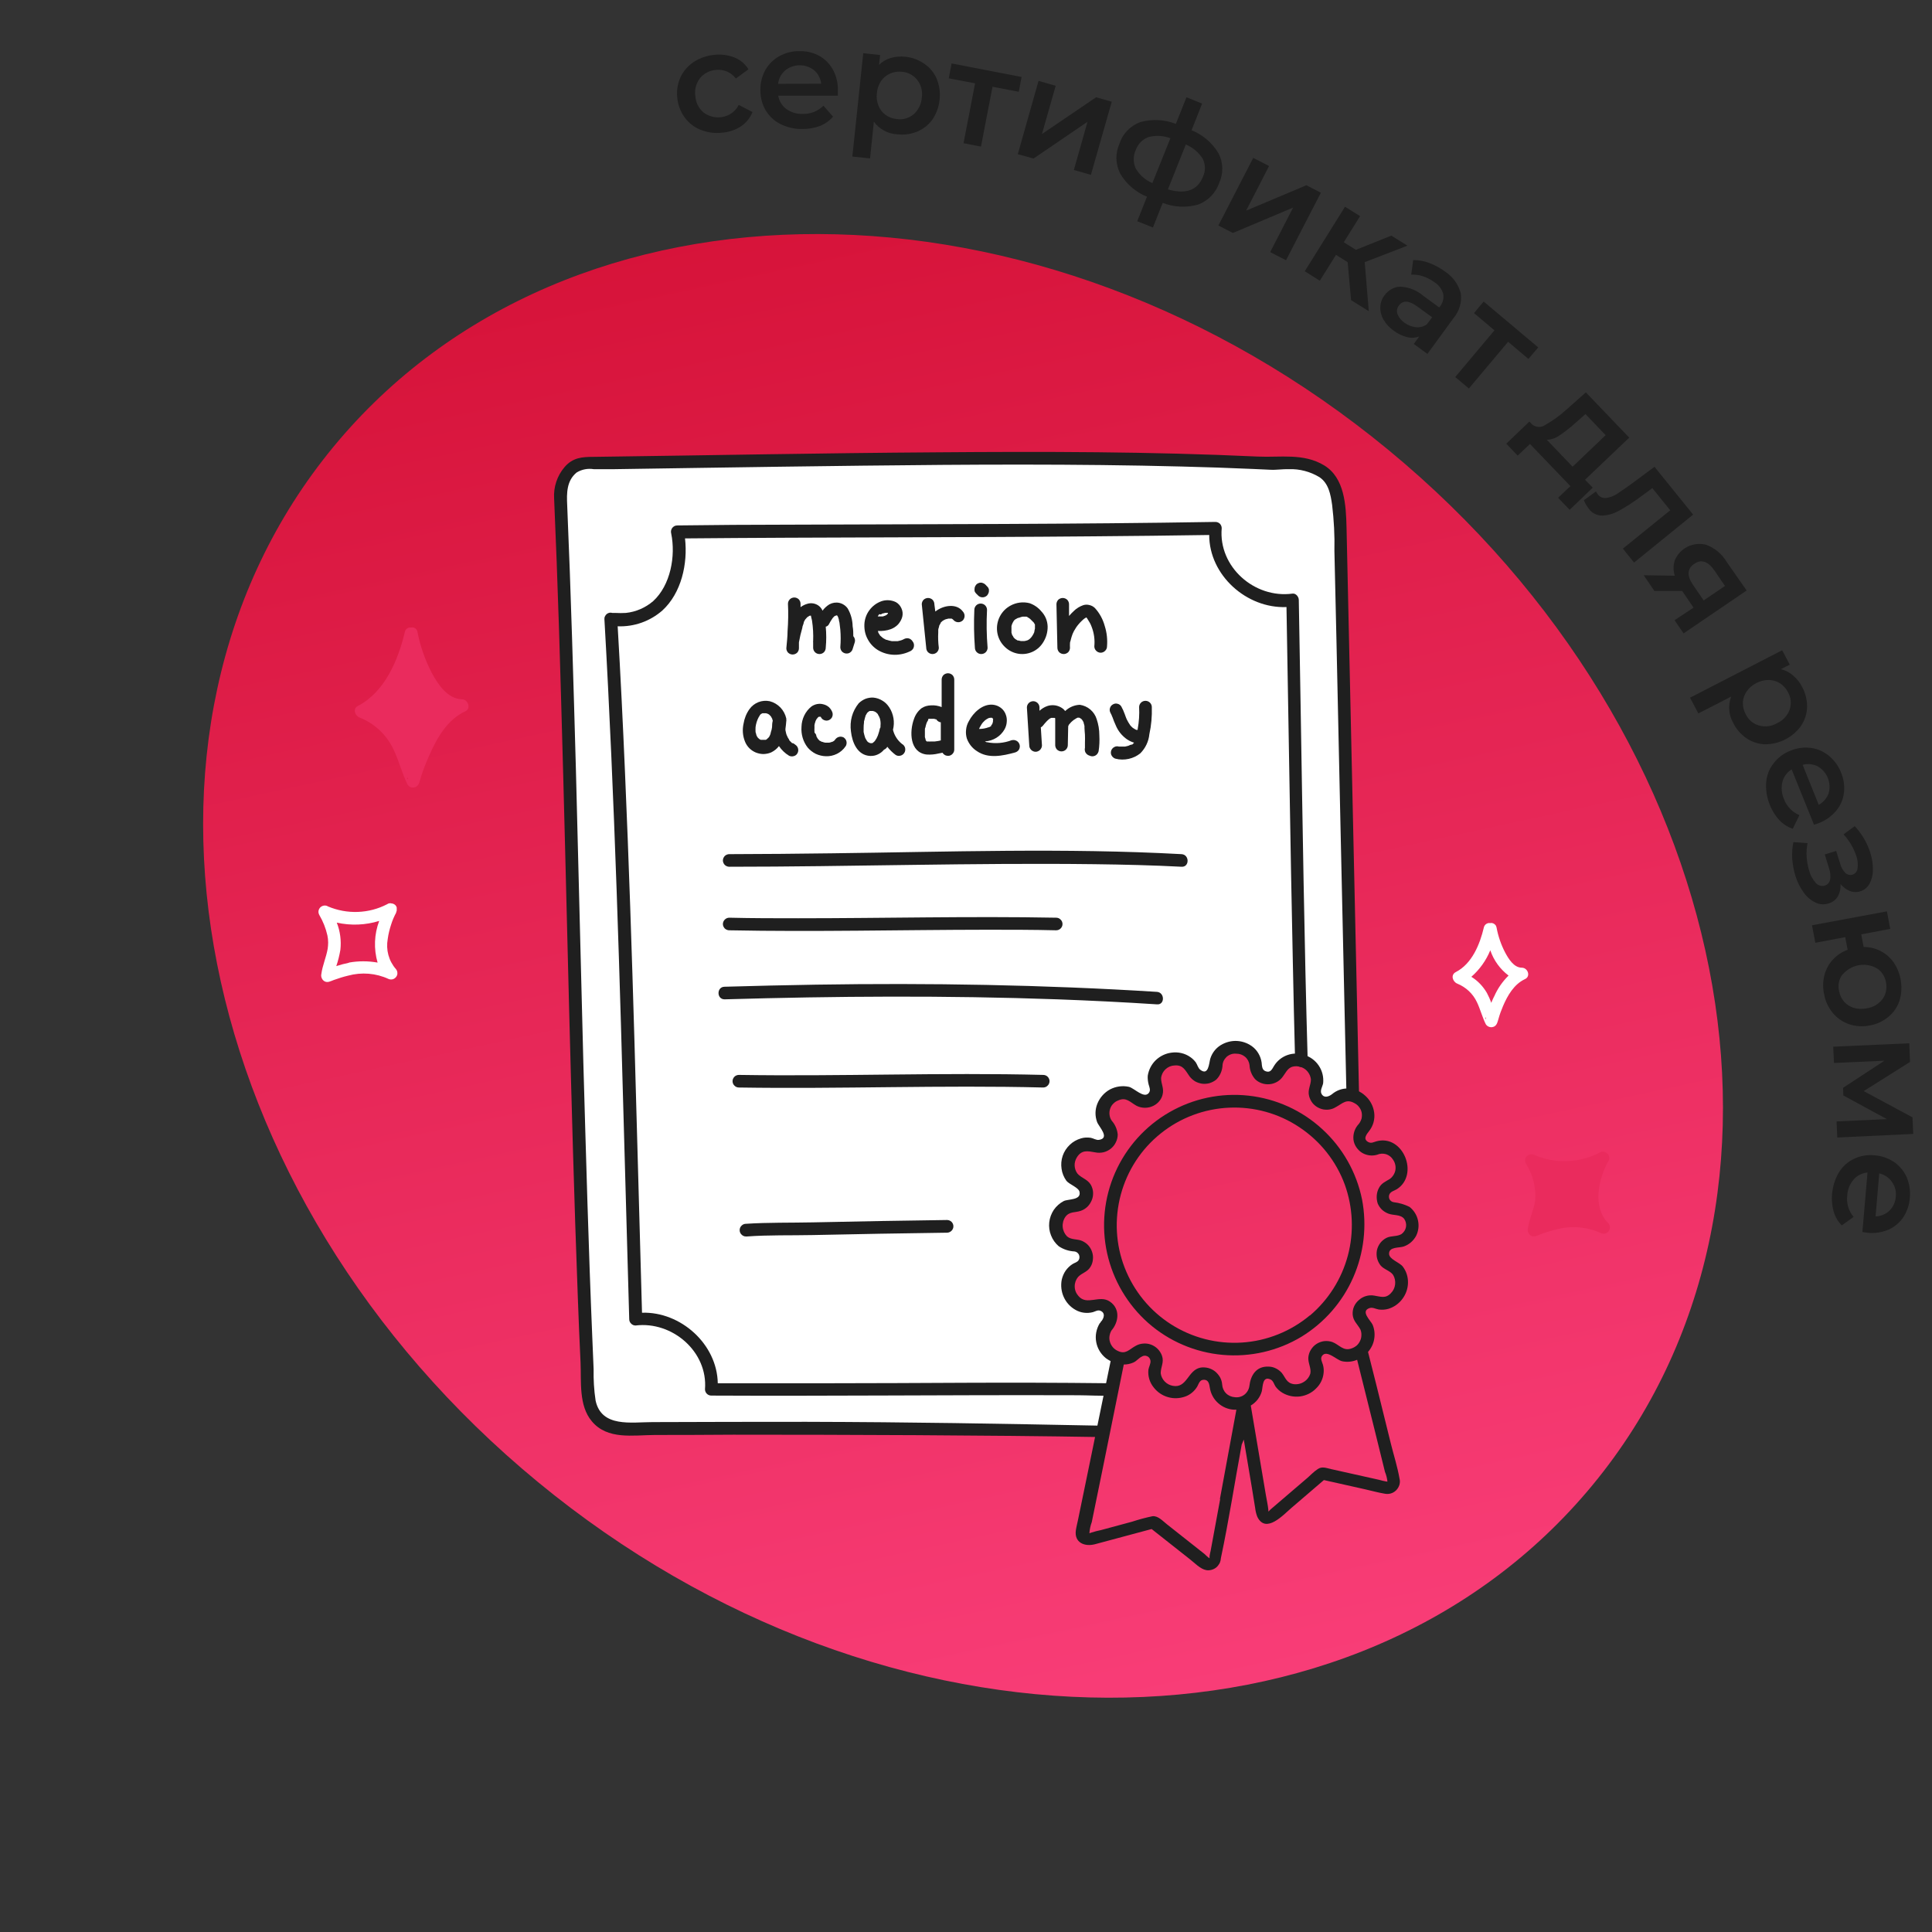 <svg width="204" height="204" viewBox="0 0 204 204" fill="none" xmlns="http://www.w3.org/2000/svg" xmlns:xlink="http://www.w3.org/1999/xlink">
	<rect x="0" y="0" width="204" height="204" fill="#333333" stroke="none"/>
	<desc>
			Created with Pixso.
	</desc>
	<defs>
		<clipPath id="clip128_42236">
			<rect id="Фичи" width="204" height="204" fill="white" fill-opacity="0"/>
		</clipPath>
		<linearGradient x1="123.285" y1="211.274" x2="75.151" y2="-11.373" id="paint_linear_9_12799_0" gradientUnits="userSpaceOnUse">
			<stop stop-color="#FF4583"/>
			<stop offset="1" stop-color="#CF0A2C"/>
		</linearGradient>
	</defs>
	<rect id="Фичи" width="204" height="204" fill="#FFFFFF" fill-opacity="0"/>
	<g clip-path="url(#clip128_42236)">
		<path id="Vector" d="M168.18 156.78C192.98 126.69 183.31 77.76 146.59 47.5C109.87 17.24 60 17.1 35.2 47.19C10.4 77.29 20.06 126.22 56.79 156.48C93.51 186.74 143.38 186.87 168.18 156.78Z" fill="url(#paint_linear_9_12799_0)" fill-opacity="1" fill-rule="evenodd"/>
		<path id="Vector" d="M116.29 151.02L118.12 143.33C117.74 143.22 117.38 143.02 117.1 142.74C116.74 142.41 116.51 141.95 116.45 141.47C116.39 140.98 116.51 140.49 116.78 140.08C116.93 139.97 117.05 139.84 117.15 139.68C117.24 139.53 117.3 139.36 117.33 139.17C117.36 139 117.35 138.81 117.3 138.64C117.25 138.46 117.17 138.3 117.06 138.16C116.84 137.92 116.54 137.77 116.23 137.72C115.91 137.68 115.59 137.74 115.31 137.9C114.83 138 114.33 137.92 113.9 137.69C113.47 137.45 113.14 137.06 112.98 136.6C112.78 136.16 112.74 135.66 112.87 135.19C113 134.71 113.29 134.31 113.7 134.03C113.87 133.99 114.04 133.91 114.19 133.81C114.33 133.7 114.46 133.57 114.55 133.41C114.64 133.26 114.7 133.08 114.73 132.9C114.75 132.73 114.74 132.54 114.69 132.37C114.58 132.07 114.37 131.81 114.09 131.65C113.82 131.48 113.49 131.42 113.18 131.46C112.69 131.37 112.27 131.1 111.96 130.72C111.66 130.33 111.5 129.85 111.52 129.36C111.51 128.87 111.67 128.4 111.97 128.01C112.27 127.63 112.7 127.37 113.18 127.27C113.36 127.3 113.54 127.3 113.72 127.26C113.9 127.21 114.07 127.14 114.21 127.03C114.36 126.92 114.48 126.78 114.57 126.63C114.66 126.47 114.72 126.3 114.74 126.12C114.75 125.8 114.66 125.48 114.47 125.22C114.28 124.97 114.01 124.78 113.7 124.7C113.29 124.42 112.99 124.02 112.86 123.54C112.72 123.07 112.77 122.57 112.98 122.12C113.15 121.67 113.48 121.29 113.91 121.05C114.34 120.82 114.83 120.74 115.31 120.83C115.46 120.93 115.63 120.99 115.81 121.02C115.99 121.05 116.18 121.05 116.35 121C116.53 120.96 116.7 120.88 116.84 120.77C116.99 120.66 117.11 120.52 117.2 120.36C117.33 120.07 117.36 119.74 117.28 119.43C117.21 119.12 117.03 118.85 116.78 118.65C116.5 118.24 116.38 117.74 116.44 117.25C116.5 116.76 116.73 116.31 117.1 115.98C117.44 115.63 117.89 115.4 118.38 115.35C118.87 115.3 119.36 115.42 119.77 115.69C119.87 115.84 120 115.96 120.16 116.06C120.31 116.16 120.48 116.22 120.66 116.25C120.84 116.28 121.02 116.27 121.2 116.22C121.37 116.18 121.54 116.1 121.68 115.99C121.92 115.77 122.08 115.48 122.13 115.16C122.18 114.85 122.12 114.52 121.96 114.24C121.86 113.76 121.95 113.26 122.19 112.83C122.43 112.41 122.83 112.08 123.29 111.92C123.74 111.73 124.24 111.69 124.7 111.83C125.17 111.97 125.58 112.26 125.85 112.67C125.89 112.85 125.96 113.01 126.06 113.16C126.17 113.31 126.3 113.44 126.46 113.53C126.61 113.63 126.78 113.69 126.96 113.71C127.14 113.74 127.33 113.73 127.5 113.68C127.8 113.57 128.06 113.37 128.23 113.09C128.4 112.82 128.47 112.5 128.43 112.18C128.52 111.7 128.79 111.27 129.18 110.97C129.57 110.67 130.05 110.52 130.54 110.55C131.03 110.54 131.51 110.7 131.89 111.01C132.27 111.32 132.53 111.75 132.62 112.23C132.59 112.41 132.59 112.59 132.63 112.77C132.67 112.94 132.75 113.11 132.85 113.26C132.96 113.4 133.09 113.53 133.25 113.62C133.4 113.71 133.58 113.77 133.75 113.8C134.08 113.81 134.39 113.72 134.65 113.53C134.92 113.34 135.1 113.07 135.19 112.76C135.47 112.36 135.88 112.07 136.35 111.95C136.83 111.83 137.33 111.88 137.77 112.1C138.22 112.28 138.6 112.61 138.83 113.04C139.06 113.47 139.14 113.97 139.04 114.45C138.94 114.6 138.87 114.77 138.84 114.95C138.81 115.13 138.82 115.31 138.86 115.49C138.9 115.66 138.97 115.83 139.08 115.98C139.19 116.12 139.33 116.24 139.48 116.34C139.77 116.47 140.1 116.51 140.42 116.44C140.73 116.36 141 116.18 141.2 115.93C141.4 115.75 141.64 115.62 141.89 115.54C142.14 115.46 142.41 115.43 142.67 115.46L142.87 115.5L142.87 115.46C142.43 95.46 141.98 75.51 141.54 55.32C141.52 53.96 141.29 52.61 140.87 51.32C140.29 49.56 137.78 48.55 134.48 48.96C113.77 47.89 85.86 48.62 61.54 48.92C60.32 49.05 59.12 50.71 59.2 52.42C60.36 78.83 60.84 120.94 62.15 147.36C62.16 148.25 62.51 149.11 63.13 149.76C63.75 150.41 64.59 150.81 65.48 150.87C80.87 150.72 99.1 150.81 116.3 151.12C116.3 151.09 116.29 151.06 116.29 151.02Z" fill="#FFFFFF" fill-opacity="1" fill-rule="nonzero"/>
		<path id="Vector" d="M116.41 150.54C105.02 150.32 96.54 150.16 85.14 150.13C79.72 150.13 74.31 150.14 68.89 150.16C66.67 150.16 63.51 150.76 62.89 147.89C62.72 146.78 62.66 145.67 62.68 144.56C62.64 143.52 62.59 142.5 62.55 141.46C62.14 131.77 61.88 122.07 61.6 112.37C61.33 102 61.08 91.62 60.81 81.24C60.55 72 60.29 62.66 59.89 53.33C59.83 52.09 59.82 50.76 60.89 49.89C61.43 49.56 62.07 49.44 62.69 49.54L64.88 49.54L73.49 49.41C79.34 49.32 85.19 49.24 91.04 49.17C102.29 49.04 113.54 48.97 124.77 49.26C127.3 49.32 129.82 49.41 132.35 49.52L134.1 49.6C134.76 49.64 135.43 49.52 136.1 49.54C137.23 49.5 138.36 49.8 139.33 50.39C140.3 51.05 140.5 52.22 140.66 53.32C140.85 54.93 140.94 56.54 140.9 58.16C140.97 61.36 141.04 64.57 141.12 67.78C141.39 80.54 141.68 93.3 141.96 106.07C142.03 109.18 142.1 112.31 142.17 115.46C142.17 115.64 142.24 115.81 142.36 115.93C142.49 116.06 142.66 116.13 142.84 116.13C143.01 116.13 143.18 116.06 143.31 115.93C143.43 115.81 143.5 115.64 143.5 115.46C143.21 102.16 142.91 88.86 142.62 75.55C142.47 68.92 142.32 62.29 142.18 55.66C142.12 53.37 141.99 50.46 139.82 49.14C137.64 47.82 135.15 48.32 132.84 48.21C121.51 47.68 110.21 47.67 98.89 47.76C86.82 47.84 74.75 48.08 62.68 48.24C61.44 48.24 60.48 48.32 59.62 49.31C58.83 50.23 58.43 51.43 58.51 52.64C58.59 54.86 58.7 57.09 58.78 59.31C58.96 64.2 59.12 69.07 59.25 73.93C59.56 84.6 59.81 95.27 60.08 105.99C60.35 116.3 60.62 126.61 61.01 136.92C61.09 139.23 61.19 141.54 61.3 143.85C61.39 145.85 61.09 148.4 62.48 150.06C64.13 152.06 66.85 151.53 69.14 151.52C71.9 151.52 74.65 151.51 77.41 151.49C89.24 151.49 104.42 151.54 116.25 151.74L116.41 150.54Z" fill="#1F1F1F" fill-opacity="1" fill-rule="nonzero"/>
		<path id="Vector" d="M137.33 74.38C137.26 70.7 137.2 67.02 137.14 63.35C137.14 63.02 136.84 62.63 136.47 62.68C132.47 63.22 128.64 59.86 129 55.77C129 55.6 128.93 55.43 128.81 55.3C128.68 55.18 128.51 55.11 128.34 55.11C113.35 55.36 98.33 55.34 83.38 55.4C79.43 55.4 75.48 55.43 71.54 55.48C71.43 55.48 71.33 55.5 71.23 55.54C71.14 55.59 71.06 55.65 70.99 55.73C70.93 55.82 70.88 55.91 70.86 56.01C70.84 56.12 70.84 56.22 70.87 56.32C71.36 58.71 70.81 61.79 68.96 63.48C68.15 64.17 67.15 64.61 66.08 64.72C65.72 64.74 65.35 64.74 64.99 64.72L64.66 64.72C64.56 64.69 64.45 64.68 64.35 64.7C64.25 64.72 64.15 64.77 64.07 64.83C63.99 64.9 63.92 64.98 63.88 65.08C63.83 65.17 63.81 65.28 63.82 65.38C64.91 84.42 65.45 103.48 65.97 122.54C66.12 128.13 66.28 133.71 66.44 139.29C66.44 139.47 66.51 139.64 66.64 139.76C66.76 139.89 66.93 139.96 67.11 139.96C70.98 139.48 74.76 142.72 74.44 146.7C74.44 146.87 74.51 147.04 74.64 147.17C74.76 147.29 74.93 147.36 75.11 147.36C87.43 147.42 99.78 147.29 112.08 147.32C115.62 147.32 113.84 147.35 117.41 147.39C117.59 147.39 117.76 147.32 117.88 147.19C118.01 147.07 118.08 146.9 118.08 146.72C118.08 146.55 118.01 146.38 117.88 146.25C117.76 146.13 117.59 146.06 117.41 146.06C105.32 145.92 98.55 146.06 86.46 146.06C82.9 146.06 79.34 146.06 75.79 146.06C75.72 141.92 71.87 138.48 67.79 138.61C67.24 119.56 66.82 100.5 65.99 81.46C65.77 76.36 65.52 71.24 65.22 66.13C66.95 66.2 68.64 65.6 69.94 64.46C71.94 62.63 72.64 59.53 72.33 56.85C86.74 56.72 101.15 56.76 115.56 56.63C119.6 56.6 123.64 56.55 127.68 56.49C127.68 60.73 131.62 64.27 135.84 64.1C136.07 76.6 136.24 89.08 136.51 101.58C136.58 105.06 136.66 108.54 136.75 112.02C136.75 112.88 138.08 112.88 138.08 112.02C137.72 99.45 137.54 86.91 137.33 74.38Z" fill="#1F1F1F" fill-opacity="1" fill-rule="nonzero"/>
		<path id="Vector" d="M100 128.82C95.27 128.88 90.54 128.97 85.82 129.07C83.48 129.12 81.1 129.07 78.77 129.22C78.59 129.22 78.42 129.29 78.3 129.42C78.17 129.54 78.1 129.71 78.1 129.89C78.1 130.07 78.17 130.24 78.3 130.36C78.42 130.49 78.59 130.56 78.77 130.56L78.86 130.56C81.16 130.39 83.53 130.46 85.82 130.41C90.54 130.31 95.27 130.22 100 130.16C100.17 130.16 100.35 130.08 100.47 129.96C100.6 129.83 100.67 129.66 100.67 129.49C100.67 129.31 100.6 129.14 100.47 129.01C100.35 128.89 100.17 128.82 100 128.82Z" fill="#1F1F1F" fill-opacity="1" fill-rule="nonzero"/>
		<path id="Vector" d="M110.15 113.5C99.44 113.23 88.73 113.67 78.02 113.5C77.84 113.5 77.67 113.57 77.55 113.69C77.42 113.82 77.35 113.99 77.35 114.16C77.35 114.34 77.42 114.51 77.55 114.63C77.67 114.76 77.84 114.83 78.02 114.83C88.73 115 99.44 114.56 110.15 114.83C110.33 114.83 110.5 114.76 110.62 114.63C110.75 114.51 110.82 114.34 110.82 114.16C110.82 113.99 110.75 113.82 110.62 113.69C110.5 113.57 110.33 113.5 110.15 113.5Z" fill="#1F1F1F" fill-opacity="1" fill-rule="nonzero"/>
		<path id="Vector" d="M122.15 104.73C110.15 103.98 98.15 103.78 86.15 103.97C82.93 104.02 79.72 104.1 76.51 104.19C75.66 104.19 75.65 105.52 76.51 105.52C88.22 105.18 99.94 105.1 111.66 105.52C115.16 105.65 118.67 105.82 122.17 106.05C123.01 106.12 123 104.78 122.15 104.73Z" fill="#1F1F1F" fill-opacity="1" fill-rule="nonzero"/>
		<path id="Vector" d="M77 98.23C86.08 98.41 95.16 98.18 104.23 98.17C106.66 98.17 109.1 98.17 111.52 98.23C111.7 98.23 111.87 98.16 111.99 98.04C112.12 97.91 112.19 97.75 112.19 97.57C112.19 97.39 112.12 97.22 111.99 97.1C111.87 96.97 111.7 96.9 111.52 96.9C102.45 96.73 93.37 96.96 84.29 96.96C81.86 96.96 79.43 96.96 77 96.9C76.83 96.9 76.66 96.97 76.53 97.1C76.41 97.22 76.33 97.39 76.33 97.57C76.33 97.75 76.41 97.91 76.53 98.04C76.66 98.16 76.83 98.23 77 98.23Z" fill="#1F1F1F" fill-opacity="1" fill-rule="nonzero"/>
		<path id="Vector" d="M124.76 90.19C112.48 89.52 100.15 89.95 87.87 90.1C84.25 90.15 80.62 90.18 77 90.19C76.83 90.19 76.66 90.26 76.53 90.38C76.41 90.51 76.33 90.68 76.33 90.86C76.33 91.03 76.41 91.2 76.53 91.33C76.66 91.45 76.83 91.52 77 91.52C89.86 91.52 102.72 91.09 115.58 91.25C118.64 91.29 121.7 91.36 124.76 91.52C125.61 91.57 125.61 90.24 124.76 90.19Z" fill="#1F1F1F" fill-opacity="1" fill-rule="nonzero"/>
		<path id="Vector" d="M121.62 74.66C121.62 74.48 121.55 74.32 121.42 74.19C121.3 74.07 121.13 74 120.95 74C120.77 74 120.6 74.07 120.48 74.19C120.35 74.32 120.28 74.48 120.28 74.66C120.32 75.43 120.27 76.21 120.13 76.97L120.13 77.07L120.07 77.07L119.98 77.07L119.76 76.95C119.71 76.92 119.66 76.89 119.62 76.86L119.53 76.78L119.4 76.65L119.34 76.58C119.19 76.36 119.06 76.14 118.95 75.91L118.95 75.86L118.95 75.9L118.88 75.73L118.76 75.4C118.66 75.12 118.54 74.85 118.4 74.6C118.31 74.45 118.17 74.35 118 74.31C117.83 74.26 117.66 74.29 117.51 74.38C117.36 74.46 117.25 74.6 117.2 74.77C117.15 74.93 117.17 75.11 117.25 75.26C117.3 75.36 117.34 75.44 117.39 75.54C117.39 75.6 117.43 75.65 117.46 75.71C117.56 76 117.67 76.28 117.8 76.56C118.05 77.18 118.47 77.7 119.02 78.08C119.25 78.23 119.49 78.34 119.75 78.42L119.71 78.46L119.58 78.6L119.33 78.66L119.21 78.72L119.1 78.76L118.8 78.83L118.32 78.83L118.14 78.83C117.97 78.78 117.79 78.8 117.64 78.89C117.48 78.98 117.37 79.12 117.32 79.29C117.3 79.37 117.29 79.46 117.3 79.55C117.31 79.64 117.34 79.72 117.39 79.8C117.43 79.87 117.49 79.94 117.56 79.99C117.63 80.05 117.7 80.09 117.79 80.11C118.24 80.23 118.72 80.23 119.18 80.13C119.63 80.03 120.06 79.83 120.42 79.53C120.95 78.99 121.29 78.28 121.36 77.53C121.57 76.59 121.65 75.62 121.62 74.66Z" fill="#1F1F1F" fill-opacity="1" fill-rule="nonzero"/>
		<path id="Vector" d="" fill="#1F1F1F" fill-opacity="1" fill-rule="nonzero"/>
		<path id="Vector" d="M112.76 76.78C112.77 76.78 112.78 76.77 112.79 76.76C112.8 76.75 112.8 76.74 112.8 76.73L112.77 76.77C112.77 76.77 112.77 76.78 112.76 76.78Z" fill="#1F1F1F" fill-opacity="1" fill-rule="nonzero"/>
		<path id="Vector" d="M115.8 75.94C115.68 75.54 115.44 75.19 115.13 74.92C114.81 74.65 114.43 74.48 114.02 74.42C113.44 74.44 112.89 74.68 112.47 75.08C112.4 74.98 112.31 74.89 112.22 74.82C111.98 74.64 111.71 74.53 111.42 74.48C111.13 74.44 110.83 74.46 110.56 74.56C110.26 74.67 109.99 74.84 109.76 75.05L109.76 74.71C109.76 74.53 109.69 74.36 109.57 74.24C109.44 74.11 109.27 74.04 109.1 74.04C108.92 74.04 108.75 74.11 108.62 74.24C108.5 74.36 108.43 74.53 108.43 74.71C108.51 76.04 108.59 77.38 108.68 78.71C108.68 78.89 108.75 79.05 108.88 79.18C109 79.3 109.17 79.38 109.35 79.38C109.53 79.38 109.69 79.3 109.82 79.18C109.94 79.05 110.02 78.89 110.02 78.71L109.9 76.8C109.97 76.77 110.04 76.72 110.09 76.66C110.23 76.48 110.39 76.3 110.55 76.13L110.69 76C110.69 76 110.85 75.88 110.73 75.96C110.81 75.89 110.9 75.84 111 75.8L111.1 75.8L111.3 75.8L111.35 75.8L111.42 75.84C111.42 75.84 111.42 75.84 111.42 75.88C111.42 75.92 111.42 75.88 111.42 75.93C111.42 76 111.42 76.08 111.42 76.14L111.42 76.96C111.42 77.53 111.42 78.1 111.42 78.68C111.42 78.85 111.49 79.02 111.61 79.15C111.74 79.27 111.91 79.34 112.08 79.34C112.26 79.34 112.43 79.27 112.55 79.15C112.68 79.02 112.75 78.85 112.75 78.68L112.79 76.73C112.79 76.71 112.79 76.7 112.79 76.68C112.79 76.68 112.86 76.53 112.88 76.5C112.92 76.46 112.96 76.42 112.99 76.38C113.06 76.29 113.14 76.21 113.23 76.14L113.36 76.03C113.46 75.96 113.56 75.9 113.66 75.84L113.78 75.78L113.88 75.78L113.96 75.78C114.01 75.8 114.06 75.83 114.1 75.86L114.16 75.9C114.2 75.93 114.24 75.98 114.27 76.02L114.34 76.13C114.38 76.19 114.41 76.25 114.44 76.32C114.39 76.21 114.44 76.36 114.44 76.4C114.47 76.49 114.5 76.58 114.51 76.67C114.51 76.71 114.51 76.74 114.51 76.78C114.51 76.78 114.51 76.83 114.51 76.86C114.51 77.1 114.55 77.34 114.56 77.58C114.58 77.83 114.56 78.14 114.56 78.41C114.56 78.54 114.56 78.66 114.56 78.78C114.56 78.9 114.56 78.88 114.56 78.9C114.56 78.92 114.56 78.94 114.56 78.96C114.52 79.12 114.54 79.31 114.62 79.46C114.71 79.61 114.85 79.73 115.02 79.78C115.11 79.83 115.22 79.85 115.32 79.86C115.42 79.86 115.53 79.84 115.62 79.8C115.72 79.75 115.8 79.69 115.86 79.61C115.93 79.53 115.97 79.43 116 79.33C116.09 78.77 116.11 78.2 116.08 77.63C116.08 77.05 115.98 76.48 115.8 75.94Z" fill="#1F1F1F" fill-opacity="1" fill-rule="nonzero"/>
		<path id="Vector" d="M106.84 78.15C106.01 78.47 105.1 78.55 104.22 78.37L104.17 78.37L104.09 78.33L104 78.28C104.43 78.26 104.84 78.13 105.2 77.91C105.56 77.69 105.86 77.38 106.07 77.01C106.2 76.78 106.28 76.52 106.3 76.26C106.33 75.99 106.3 75.73 106.21 75.48C106.11 75.18 105.93 74.93 105.68 74.74C105.43 74.55 105.14 74.44 104.83 74.41C103.75 74.31 102.76 75.25 102.3 76.15C102.14 76.42 102.04 76.73 102.01 77.04C101.97 77.36 102 77.68 102.09 77.98C102.29 78.53 102.66 79 103.15 79.31C104.35 80.14 105.88 79.81 107.19 79.45C107.36 79.4 107.51 79.29 107.6 79.14C107.68 78.98 107.71 78.8 107.66 78.63C107.61 78.46 107.5 78.31 107.35 78.23C107.19 78.14 107.01 78.11 106.84 78.16L106.84 78.15ZM103.64 76.48C103.67 76.43 103.7 76.39 103.73 76.35C103.79 76.28 103.85 76.21 103.93 76.14L104.02 76.05L104.08 76.01C104.14 75.96 104.2 75.92 104.27 75.89L104.37 75.83L104.54 75.79L104.66 75.79L104.72 75.79L104.76 75.79L104.8 75.83C104.8 75.83 104.8 75.87 104.85 75.9C104.89 75.93 104.85 76.01 104.85 76.02L104.85 76.16C104.85 76.16 104.85 76.26 104.81 76.3L104.81 76.36L104.76 76.46C104.75 76.49 104.73 76.52 104.7 76.54L104.66 76.59L104.66 76.66L104.58 76.71C104.53 76.74 104.49 76.76 104.43 76.79L104.39 76.79C104.07 76.91 103.73 76.97 103.38 76.97C103.41 76.88 103.45 76.8 103.5 76.72C103.53 76.66 103.59 76.56 103.64 76.48Z" fill="#1F1F1F" fill-opacity="1" fill-rule="nonzero"/>
		<path id="Vector" d="" fill="#1F1F1F" fill-opacity="1" fill-rule="nonzero"/>
		<path id="Vector" d="M99.43 71.75L99.43 74.66C99.07 74.52 98.68 74.45 98.3 74.48C97.95 74.49 97.61 74.58 97.32 74.77C96.94 75.06 96.66 75.46 96.51 75.91C96.01 77.25 96.05 79.46 97.84 79.67C98.27 79.7 98.7 79.66 99.11 79.56L99.52 79.48C99.6 79.61 99.71 79.7 99.84 79.76C99.98 79.81 100.12 79.82 100.27 79.79C100.41 79.75 100.53 79.67 100.62 79.55C100.71 79.44 100.76 79.3 100.76 79.15L100.76 71.75C100.76 71.58 100.69 71.41 100.57 71.28C100.44 71.16 100.27 71.09 100.1 71.09C99.92 71.09 99.75 71.16 99.62 71.28C99.5 71.41 99.43 71.58 99.43 71.75ZM97.57 77.74C97.57 77.74 97.57 77.79 97.57 77.82C97.57 77.85 97.56 77.74 97.57 77.74ZM98.71 78.29L98.5 78.29L98.41 78.29L98.36 78.29C98.23 78.3 98.1 78.3 97.98 78.29C97.98 78.29 97.98 78.29 97.94 78.29L97.89 78.29L97.85 78.29C97.82 78.24 97.74 78.14 97.79 78.24C97.83 78.33 97.75 78.17 97.74 78.15C97.74 78.14 97.74 78.12 97.74 78.1C97.74 78.06 97.68 77.93 97.66 77.83L97.66 77.79C97.66 77.79 97.66 77.73 97.66 77.71C97.66 77.68 97.66 77.55 97.66 77.48C97.66 77.4 97.66 77.23 97.66 77.11L97.66 77.07C97.66 76.98 97.66 76.9 97.71 76.82C97.74 76.67 97.78 76.52 97.83 76.37C97.84 76.34 97.85 76.3 97.87 76.27C97.91 76.2 97.95 76.12 98 76.04L98 76L98 75.96L98.06 75.9L98.14 75.9L98.19 75.9L98.56 75.9L98.64 75.9L98.83 75.96L98.88 75.96C98.87 75.94 98.87 75.93 98.88 75.91L98.88 75.96C98.92 76.05 98.99 76.12 99.07 76.17C99.15 76.23 99.25 76.26 99.34 76.27L99.34 78.18L99.07 78.24L98.71 78.29Z" fill="#1F1F1F" fill-opacity="1" fill-rule="nonzero"/>
		<path id="Vector" d="" fill="#1F1F1F" fill-opacity="1" fill-rule="nonzero"/>
		<path id="Vector" d="M97.9 78.34L97.97 78.34C97.97 78.34 97.93 78.33 97.9 78.34Z" fill="#1F1F1F" fill-opacity="1" fill-rule="nonzero"/>
		<path id="Vector" d="M98.12 75.85L98.07 75.85C98.1 75.87 98.12 75.87 98.12 75.85Z" fill="#1F1F1F" fill-opacity="1" fill-rule="nonzero"/>
		<path id="Vector" d="M95.25 78.56C94.77 78.18 94.43 77.65 94.29 77.06C94.39 76.66 94.41 76.24 94.34 75.83C94.27 75.42 94.12 75.02 93.89 74.68C93.7 74.39 93.46 74.15 93.17 73.98C92.88 73.8 92.56 73.69 92.22 73.66C91.94 73.64 91.65 73.69 91.38 73.79C91.12 73.9 90.87 74.06 90.67 74.26C90.34 74.67 90.09 75.14 89.95 75.65C89.81 76.16 89.78 76.7 89.85 77.22C89.98 78.38 90.52 79.76 91.89 79.82C92.16 79.83 92.44 79.78 92.69 79.66C92.95 79.54 93.17 79.37 93.34 79.16C93.49 79.1 93.62 78.99 93.69 78.85C93.95 79.18 94.24 79.47 94.58 79.72C94.73 79.81 94.91 79.84 95.08 79.79C95.25 79.75 95.4 79.64 95.49 79.49C95.54 79.41 95.57 79.33 95.58 79.24C95.59 79.15 95.59 79.06 95.57 78.97C95.55 78.88 95.5 78.8 95.45 78.73C95.4 78.66 95.33 78.6 95.25 78.56ZM92.41 78.2L92.3 78.32C92.26 78.36 92.11 78.47 92.22 78.4L92.1 78.47L92.06 78.47L92.01 78.47L91.91 78.47L91.77 78.43C91.89 78.47 91.72 78.39 91.69 78.38L91.63 78.33C91.61 78.3 91.58 78.28 91.56 78.26L91.45 78.08L91.36 77.92C91.29 77.71 91.23 77.5 91.19 77.29C91.19 77.24 91.19 77.2 91.19 77.16C91.19 77.11 91.19 76.98 91.19 76.88C91.19 76.68 91.2 76.49 91.23 76.29C91.23 76.27 91.23 76.25 91.23 76.23C91.23 76.18 91.23 76.12 91.26 76.08L91.32 75.84C91.32 75.79 91.35 75.74 91.37 75.69C91.37 75.67 91.37 75.65 91.37 75.64C91.4 75.55 91.44 75.48 91.49 75.4L91.56 75.28L91.64 75.2L91.69 75.16L91.75 75.12L91.83 75.07L91.96 75.07L92.07 75.07L92.16 75.07L92.32 75.12L92.41 75.16L92.5 75.22L92.57 75.28C92.62 75.33 92.67 75.37 92.71 75.43C92.71 75.44 92.71 75.46 92.71 75.47L92.82 75.65L92.86 75.75C92.86 75.75 92.9 75.86 92.91 75.87C92.98 76.12 93 76.38 92.97 76.64C92.97 76.69 92.97 76.74 92.97 76.8C92.94 76.84 92.92 76.89 92.9 76.94C92.86 77.13 92.81 77.33 92.74 77.52C92.72 77.56 92.7 77.62 92.69 77.67C92.65 77.77 92.6 77.87 92.55 77.97L92.4 78.2L92.41 78.2Z" fill="#1F1F1F" fill-opacity="1" fill-rule="nonzero"/>
		<path id="Vector" d="M89.09 77.87C89.01 77.83 88.93 77.8 88.84 77.79C88.75 77.78 88.67 77.78 88.58 77.81C88.5 77.83 88.42 77.87 88.35 77.92C88.28 77.97 88.22 78.04 88.17 78.11C88.14 78.16 88.1 78.19 88.06 78.23L87.89 78.33L87.85 78.33L87.71 78.38L87.55 78.42L87.5 78.42C87.39 78.42 87.28 78.42 87.18 78.42L87.15 78.42L86.97 78.38L86.83 78.33L86.79 78.33C86.73 78.31 86.68 78.28 86.63 78.24C86.61 78.24 86.6 78.24 86.58 78.24C86.5 78.17 86.42 78.09 86.35 78L86.3 77.92C86.26 77.86 86.23 77.8 86.2 77.74L86.2 77.69C86.2 77.63 86.16 77.58 86.14 77.52C86.09 77.46 86.04 77.4 86 77.33C86 77.29 86 77.22 86 77.19C85.99 77.09 85.99 76.98 86 76.87C86 76.81 86 76.73 86 76.66C85.99 76.64 85.99 76.61 86 76.58C86.01 76.46 86.05 76.34 86.09 76.22C86.1 76.19 86.11 76.15 86.12 76.12C86.14 76.08 86.16 76.03 86.19 75.99C86.2 75.96 86.22 75.93 86.24 75.9L86.29 75.85C86.32 75.8 86.36 75.76 86.4 75.72L86.47 75.68L86.66 75.68C86.72 75.83 86.83 75.95 86.98 76.02C87.12 76.09 87.28 76.11 87.43 76.07C87.52 76.05 87.6 76.01 87.67 75.95C87.74 75.9 87.79 75.83 87.84 75.76C87.88 75.68 87.91 75.59 87.92 75.51C87.93 75.42 87.92 75.33 87.9 75.25C87.83 75.03 87.7 74.84 87.54 74.68C87.37 74.53 87.16 74.42 86.94 74.37C86.73 74.31 86.51 74.3 86.29 74.34C86.07 74.38 85.87 74.47 85.69 74.59C85.36 74.85 85.1 75.18 84.92 75.55C84.74 75.92 84.64 76.33 84.63 76.74C84.57 77.53 84.8 78.32 85.29 78.94C85.53 79.22 85.82 79.44 86.14 79.6C86.47 79.75 86.83 79.84 87.19 79.85C87.6 79.87 88 79.78 88.37 79.6C88.73 79.42 89.05 79.15 89.28 78.81C89.33 78.74 89.37 78.66 89.38 78.57C89.4 78.48 89.4 78.39 89.38 78.3C89.37 78.22 89.33 78.13 89.28 78.06C89.23 77.99 89.16 77.92 89.09 77.87ZM86.67 75.61C86.67 75.6 86.67 75.59 86.67 75.58C86.67 75.58 86.66 75.61 86.66 75.63L86.67 75.61Z" fill="#1F1F1F" fill-opacity="1" fill-rule="nonzero"/>
		<path id="Vector" d="M83.91 78.58L83.73 78.47L83.68 78.47L83.64 78.47C83.55 78.39 83.46 78.3 83.38 78.21L83.33 78.15L83.33 78.1L83.23 77.95L83.14 77.79C83.14 77.75 83.14 77.72 83.09 77.68C83.04 77.56 83 77.44 82.98 77.31L82.94 77.13C82.93 77.1 82.93 77.08 82.94 77.05C82.93 77 82.93 76.96 82.94 76.91C82.98 76.66 83 76.41 83.02 76.17C83.04 76.1 83.04 76.02 83.02 75.95C83.03 75.92 83.03 75.88 83.02 75.85C82.92 75.42 82.71 75.02 82.4 74.7C82.09 74.38 81.7 74.15 81.27 74.04C80.87 73.96 80.46 73.99 80.08 74.14C79.7 74.29 79.38 74.54 79.14 74.87C78.81 75.33 78.6 75.86 78.51 76.42C78.37 77.05 78.42 77.71 78.67 78.32C78.77 78.57 78.93 78.81 79.12 79C79.32 79.2 79.55 79.35 79.81 79.46C80.07 79.56 80.34 79.62 80.62 79.62C80.89 79.61 81.17 79.56 81.42 79.45C81.75 79.29 82.03 79.07 82.25 78.78C82.53 79.19 82.89 79.54 83.32 79.8C83.47 79.87 83.65 79.89 83.81 79.84C83.98 79.8 84.12 79.69 84.2 79.54C84.29 79.39 84.31 79.21 84.27 79.05C84.23 78.88 84.13 78.73 83.98 78.64L83.91 78.58ZM80.32 75.38L80.28 75.38C80.28 75.38 80.32 75.36 80.32 75.37L80.32 75.38ZM81.25 77.74C81.23 77.78 81.2 77.82 81.18 77.85C81.11 77.92 81.04 77.99 80.96 78.06L80.86 78.12L80.79 78.12L80.72 78.12L80.6 78.12L80.45 78.12L80.36 78.12L80.32 78.12C80.32 78.12 80.1 77.98 80.19 78.05C80.13 77.99 80.07 77.94 80.01 77.88C79.97 77.82 79.94 77.77 79.91 77.72C79.91 77.68 79.87 77.64 79.86 77.61C79.86 77.51 79.8 77.41 79.78 77.3C79.77 77.12 79.77 76.95 79.78 76.77C79.83 76.4 79.94 76.04 80.12 75.71L80.2 75.59C80.2 75.59 80.28 75.49 80.2 75.55L80.32 75.42L80.38 75.38L80.51 75.31L80.66 75.31L80.88 75.31L81.04 75.36C81.07 75.36 81.09 75.38 81.12 75.4L81.2 75.44L81.36 75.6L81.41 75.66C81.46 75.75 81.5 75.84 81.55 75.92C81.55 75.98 81.55 76.02 81.6 76.08C81.54 76.31 81.52 76.55 81.52 76.79C81.5 76.96 81.46 77.13 81.4 77.29C81.38 77.45 81.33 77.6 81.25 77.74L81.25 77.74ZM83.06 77.64C83.06 77.64 83.08 77.66 83.06 77.63L83.06 77.64Z" fill="#1F1F1F" fill-opacity="1" fill-rule="nonzero"/>
		<path id="Vector" d="M115.62 64.21C115.46 64.05 115.26 63.94 115.04 63.89C114.83 63.83 114.6 63.83 114.38 63.9C114.01 64.03 113.66 64.24 113.38 64.52C113.2 64.68 113.04 64.86 112.88 65.04C112.88 64.63 112.88 64.22 112.88 63.8C112.88 63.63 112.81 63.46 112.69 63.33C112.56 63.21 112.39 63.14 112.21 63.14C112.04 63.14 111.87 63.21 111.74 63.33C111.62 63.46 111.55 63.63 111.55 63.8L111.65 68.4C111.65 68.57 111.72 68.74 111.84 68.87C111.97 68.99 112.14 69.06 112.32 69.06C112.49 69.06 112.66 68.99 112.79 68.87C112.91 68.74 112.98 68.57 112.98 68.4C112.97 68.24 112.97 68.08 112.98 67.92C112.98 67.95 112.98 67.76 113.02 67.73L113.08 67.49C113.12 67.32 113.18 67.15 113.24 66.98C113.25 66.95 113.26 66.91 113.28 66.88L113.4 66.63C113.54 66.37 113.71 66.12 113.9 65.9C114.01 65.77 114.12 65.65 114.24 65.54C114.34 65.44 114.44 65.36 114.55 65.28L114.71 65.19L114.8 65.31C114.9 65.46 114.99 65.61 115.08 65.77C115.15 65.9 115.21 66.03 115.26 66.17C115.52 66.83 115.62 67.54 115.55 68.25C115.55 68.43 115.62 68.59 115.75 68.72C115.87 68.84 116.04 68.92 116.22 68.92C116.4 68.92 116.57 68.84 116.69 68.72C116.82 68.59 116.89 68.43 116.89 68.25C116.95 67.52 116.87 66.79 116.65 66.1C116.46 65.4 116.11 64.75 115.62 64.21Z" fill="#1F1F1F" fill-opacity="1" fill-rule="nonzero"/>
		<path id="Vector" d="M110.21 67.72C110.49 67.24 110.63 66.7 110.62 66.14C110.6 65.55 110.37 64.99 109.96 64.56C109.63 64.16 109.2 63.86 108.71 63.69C108.03 63.52 107.32 63.61 106.71 63.94C106.22 64.2 105.82 64.61 105.57 65.1C105.32 65.59 105.22 66.15 105.29 66.7C105.36 67.25 105.6 67.77 105.98 68.18C106.35 68.59 106.84 68.88 107.38 69C107.92 69.12 108.5 69.06 109.01 68.83C109.52 68.6 109.94 68.21 110.21 67.72ZM109.26 66.41C109.26 66.41 109.26 66.57 109.22 66.61L109.22 66.71L109.17 66.84C109.1 66.99 109.02 67.13 108.92 67.26L108.81 67.38C108.79 67.41 108.76 67.43 108.74 67.45L108.69 67.49C108.63 67.54 108.56 67.58 108.49 67.61C108.46 67.61 108.3 67.68 108.46 67.61L108.36 67.65L108.16 67.69L107.8 67.69L107.54 67.63L107.45 67.63L107.18 67.46C107.15 67.43 107.12 67.4 107.09 67.37L107 67.27L107 67.24C106.95 67.17 106.9 67.09 106.86 67.02C106.86 66.95 106.82 66.88 106.8 66.81C106.8 66.77 106.8 66.73 106.8 66.69C106.8 66.66 106.8 66.63 106.8 66.6C106.8 66.49 106.8 66.39 106.8 66.28C106.8 66.23 106.8 66.17 106.8 66.11C106.8 66.06 106.86 65.93 106.89 65.84C106.9 65.82 106.92 65.79 106.93 65.76C106.95 65.72 106.98 65.67 107 65.63C107 65.63 107.05 65.56 107.07 65.52L107.13 65.46L107.22 65.39L107.5 65.24L107.56 65.24C107.65 65.21 107.73 65.18 107.82 65.15L107.99 65.11L108.26 65.11L108.32 65.11C108.38 65.11 108.44 65.11 108.5 65.17C108.57 65.21 108.63 65.25 108.69 65.29C108.69 65.29 108.8 65.37 108.82 65.4C108.88 65.45 108.93 65.5 108.97 65.55L109.08 65.66C109.1 65.69 109.13 65.72 109.16 65.74C109.2 65.81 109.24 65.88 109.28 65.95L109.28 66.02C109.28 66.07 109.28 66.11 109.28 66.16C109.28 66.16 109.28 66.32 109.28 66.36C109.28 66.4 109.28 66.34 109.28 66.41L109.26 66.41Z" fill="#1F1F1F" fill-opacity="1" fill-rule="nonzero"/>
		<path id="Vector" d="M103.06 62.66L103.28 62.88C103.34 62.94 103.41 62.99 103.49 63.02C103.57 63.06 103.66 63.07 103.75 63.07C103.84 63.07 103.93 63.06 104 63.02C104.08 62.99 104.16 62.94 104.22 62.88L104.32 62.74C104.38 62.64 104.42 62.52 104.42 62.4L104.42 62.23C104.39 62.12 104.33 62.01 104.24 61.93L104.04 61.72C103.98 61.66 103.9 61.61 103.82 61.58C103.74 61.54 103.65 61.52 103.56 61.52C103.47 61.52 103.38 61.54 103.3 61.58C103.22 61.61 103.15 61.66 103.09 61.72L102.99 61.86C102.93 61.96 102.9 62.07 102.9 62.19L102.9 62.37C102.92 62.48 102.98 62.58 103.06 62.66Z" fill="#1F1F1F" fill-opacity="1" fill-rule="nonzero"/>
		<path id="Vector" d="M103.61 69.06C103.79 69.06 103.96 68.99 104.08 68.87C104.21 68.74 104.28 68.57 104.28 68.4C104.17 67.06 104.15 65.73 104.22 64.4C104.22 64.22 104.15 64.05 104.02 63.92C103.9 63.8 103.73 63.73 103.55 63.73C103.37 63.73 103.2 63.8 103.08 63.92C102.95 64.05 102.88 64.22 102.88 64.4C102.82 65.73 102.84 67.06 102.94 68.4C102.94 68.57 103.01 68.74 103.14 68.87C103.26 68.99 103.43 69.06 103.61 69.06Z" fill="#1F1F1F" fill-opacity="1" fill-rule="nonzero"/>
		<path id="Vector" d="M98.76 64.57L98.66 63.8C98.66 63.63 98.59 63.46 98.47 63.33C98.34 63.21 98.17 63.14 98 63.14C97.82 63.14 97.65 63.21 97.52 63.33C97.4 63.46 97.33 63.63 97.33 63.8C97.48 65.34 97.64 66.86 97.8 68.4C97.8 68.57 97.87 68.74 97.99 68.87C98.12 68.99 98.29 69.06 98.46 69.06C98.64 69.06 98.81 68.99 98.93 68.87C99.06 68.74 99.13 68.57 99.13 68.4C99.06 67.86 99.04 67.32 99.07 66.78C99.07 66.73 99.07 66.68 99.07 66.64C99.07 66.72 99.07 66.51 99.07 66.52C99.07 66.4 99.13 66.28 99.16 66.16L99.16 66.09C99.19 66.03 99.22 65.98 99.25 65.92C99.27 65.87 99.3 65.82 99.33 65.78L99.33 65.74L99.44 65.64L99.5 65.58L99.57 65.54C99.61 65.51 99.65 65.48 99.7 65.46L99.78 65.42L99.88 65.38C99.96 65.38 100.04 65.34 100.12 65.32L100.3 65.32L100.42 65.32C100.44 65.32 100.47 65.32 100.49 65.32C100.52 65.35 100.56 65.37 100.6 65.39L100.72 65.51C100.84 65.63 101.01 65.7 101.19 65.7C101.36 65.7 101.53 65.63 101.66 65.51C101.72 65.45 101.77 65.37 101.8 65.29C101.84 65.21 101.85 65.12 101.85 65.04C101.85 64.95 101.84 64.86 101.8 64.78C101.77 64.7 101.72 64.62 101.66 64.56C101 63.68 99.61 63.9 98.76 64.57Z" fill="#1F1F1F" fill-opacity="1" fill-rule="nonzero"/>
		<path id="Vector" d="M93.8 64.66L93.74 64.66C93.75 64.67 93.78 64.67 93.8 64.66Z" fill="#1F1F1F" fill-opacity="1" fill-rule="nonzero"/>
		<path id="Vector" d="M96.36 67.72C96.32 67.65 96.26 67.58 96.19 67.53C96.12 67.47 96.04 67.43 95.95 67.41C95.87 67.39 95.78 67.38 95.69 67.4C95.61 67.41 95.52 67.44 95.45 67.48L95.31 67.55C95.22 67.59 95.13 67.62 95.04 67.64L94.79 67.7L94.61 67.7L94.35 67.7L94.17 67.7C93.99 67.67 93.8 67.62 93.63 67.56L93.58 67.56L93.48 67.51L93.26 67.39L93.16 67.31L92.93 67.11L92.88 67.02C92.82 66.94 92.77 66.86 92.73 66.77L92.73 66.72C92.71 66.69 92.7 66.66 92.69 66.62C93.16 66.65 93.63 66.59 94.07 66.43C94.36 66.32 94.62 66.15 94.83 65.93C95.03 65.7 95.19 65.43 95.27 65.13C95.34 64.84 95.32 64.53 95.19 64.25C95.07 63.97 94.87 63.73 94.6 63.58C94.13 63.35 93.58 63.31 93.08 63.48C92.57 63.66 92.12 63.99 91.8 64.43C91.47 64.87 91.29 65.4 91.27 65.94C91.25 66.48 91.36 67.02 91.62 67.49C91.87 67.97 92.25 68.37 92.71 68.65C93.23 68.96 93.83 69.13 94.44 69.14C95.05 69.15 95.65 69 96.19 68.72C96.27 68.67 96.34 68.6 96.4 68.52C96.45 68.44 96.49 68.35 96.5 68.26C96.52 68.16 96.51 68.07 96.49 67.97C96.47 67.88 96.42 67.8 96.36 67.72ZM93.01 64.88L93.2 64.77L93.24 64.77L93.27 64.77C93.35 64.74 93.43 64.72 93.51 64.71L93.65 64.71C93.65 64.71 93.65 64.71 93.69 64.71L93.76 64.71L93.76 64.75C93.75 64.78 93.73 64.81 93.72 64.83L93.6 64.94L93.5 64.99L93.4 65.03L93.21 65.09L93.09 65.09L92.68 65.09C92.71 65.04 92.74 64.99 92.77 64.94L92.85 64.85L93.01 64.88Z" fill="#1F1F1F" fill-opacity="1" fill-rule="nonzero"/>
		<path id="Vector" d="M88.29 64.93L88.29 64.93L88.29 64.93Z" fill="#1F1F1F" fill-opacity="1" fill-rule="nonzero"/>
		<path id="Vector" d="M84.72 66.28C84.72 66.16 84.78 66.04 84.82 65.92C84.86 65.8 84.85 65.81 84.87 65.75L84.87 65.69C84.92 65.61 84.96 65.51 85.01 65.43L85.06 65.37L85.22 65.19L85.27 65.15L85.33 65.11C85.38 65.08 85.44 65.04 85.5 65.01L85.63 65.01C85.63 65.11 85.71 65.36 85.74 65.52C85.85 66.24 85.89 66.97 85.86 67.7C85.85 67.74 85.85 67.78 85.86 67.82L85.86 68.39C85.86 68.57 85.93 68.74 86.06 68.87C86.18 68.99 86.35 69.06 86.53 69.06C86.71 69.06 86.87 68.99 87 68.87C87.12 68.74 87.19 68.57 87.19 68.39C87.26 67.66 87.26 66.91 87.19 66.17C87.27 66.16 87.34 66.12 87.4 66.07C87.46 66.02 87.51 65.96 87.54 65.89C87.64 65.69 87.76 65.49 87.89 65.31L87.94 65.24L88.06 65.11L88.16 65.03L88.2 65.03C88.2 65.03 88.35 64.96 88.29 64.98L88.32 64.98L88.37 64.98L88.41 64.98L88.38 64.98C88.4 64.99 88.42 65.02 88.43 65.04C88.46 65.08 88.47 65.11 88.49 65.15C88.5 65.18 88.51 65.21 88.52 65.24C88.54 65.29 88.56 65.35 88.57 65.4C88.57 65.51 88.61 65.62 88.64 65.74C88.67 66 88.7 66.19 88.73 66.5C88.78 67.11 88.78 67.72 88.73 68.33C88.73 68.5 88.79 68.66 88.89 68.78C89 68.9 89.15 68.98 89.31 69C89.47 69.02 89.63 68.99 89.76 68.9C89.89 68.81 89.99 68.68 90.03 68.53C90.11 68.29 90.19 68.04 90.26 67.8C90.29 67.69 90.29 67.58 90.26 67.47C90.23 67.36 90.18 67.26 90.1 67.18C90.1 66.83 90.1 66.51 90.03 66.13C90.02 65.47 89.84 64.82 89.51 64.25C89.3 63.95 88.98 63.74 88.63 63.66C88.27 63.58 87.9 63.64 87.58 63.81C87.3 63.98 87.05 64.21 86.85 64.48C86.78 64.31 86.67 64.16 86.53 64.03C86.35 63.87 86.14 63.77 85.9 63.72C85.67 63.68 85.43 63.69 85.2 63.77C84.96 63.84 84.74 63.96 84.53 64.11C84.53 63.99 84.53 63.87 84.53 63.75C84.53 63.58 84.46 63.41 84.34 63.28C84.21 63.16 84.05 63.09 83.87 63.09C83.69 63.09 83.52 63.16 83.4 63.28C83.27 63.41 83.2 63.58 83.2 63.75C83.25 64.72 83.23 65.68 83.16 66.63C83.16 67.24 83.08 67.84 83.03 68.45C83.03 68.63 83.1 68.79 83.22 68.92C83.35 69.04 83.52 69.11 83.69 69.11C83.87 69.11 84.04 69.04 84.17 68.92C84.29 68.79 84.36 68.63 84.36 68.45L84.36 68.24C84.36 68.17 84.36 68.1 84.36 68.02C84.36 67.98 84.36 67.93 84.36 67.88L84.36 67.82C84.45 67.3 84.57 66.79 84.72 66.28ZM88.33 64.91C88.33 64.91 88.33 64.9 88.32 64.91L88.33 64.91Z" fill="#1F1F1F" fill-opacity="1" fill-rule="nonzero"/>
		<path id="Vector" d="M143.82 126.66C143.24 123.8 141.77 121.19 139.61 119.22C137.46 117.24 134.73 116.01 131.83 115.69C128.92 115.37 125.99 115.99 123.46 117.45C120.93 118.91 118.93 121.14 117.75 123.81C116.57 126.49 116.27 129.47 116.9 132.32C117.53 135.17 119.05 137.75 121.24 139.69C123.43 141.62 126.19 142.8 129.1 143.06C132.01 143.32 134.93 142.65 137.43 141.14C139.84 139.66 141.74 137.49 142.88 134.9C144.02 132.31 144.35 129.44 143.82 126.66ZM138.31 138.89C136.29 140.58 133.77 141.59 131.14 141.76C128.51 141.93 125.89 141.26 123.66 139.84C121.43 138.42 119.72 136.33 118.76 133.87C117.8 131.41 117.66 128.71 118.34 126.16C119.02 123.61 120.49 121.34 122.55 119.69C124.61 118.03 127.14 117.08 129.77 116.96C132.41 116.84 135.02 117.56 137.21 119.03C139.41 120.49 141.09 122.61 142 125.09C142.86 127.49 142.98 130.11 142.32 132.58C141.66 135.05 140.26 137.26 138.31 138.91L138.31 138.89Z" fill="#1F1F1F" fill-opacity="1" fill-rule="nonzero"/>
		<path id="Vector" d="M148.84 127.44C148.31 127.17 147.74 127.01 147.16 126.94C147.07 126.93 146.98 126.89 146.91 126.84C146.84 126.79 146.77 126.72 146.73 126.65C146.69 126.57 146.66 126.48 146.66 126.39C146.65 126.3 146.67 126.21 146.7 126.13C146.84 125.8 147.21 125.74 147.49 125.57C149.89 124.04 148.16 119.74 145.34 120.51C145.05 120.59 144.79 120.76 144.48 120.59C143.87 120.27 144.31 119.76 144.57 119.42C144.78 119.15 144.94 118.84 145.03 118.51C145.12 118.17 145.15 117.82 145.1 117.48C145.01 116.8 144.68 116.17 144.17 115.71C143.67 115.24 143.02 114.97 142.33 114.93C141.71 114.92 141.11 115.14 140.64 115.54C140.31 115.79 139.81 115.99 139.54 115.5C139.35 115.15 139.65 114.73 139.71 114.38C139.78 113.73 139.62 113.07 139.25 112.52C138.89 111.98 138.34 111.57 137.71 111.39C137.13 111.19 136.5 111.2 135.92 111.41C135.34 111.62 134.85 112.02 134.53 112.54C134.32 112.88 134.16 113.3 133.66 113.12C133.34 113.01 133.28 112.76 133.24 112.46C133.21 111.76 132.91 111.11 132.4 110.64C131.92 110.22 131.32 109.97 130.69 109.92C130.06 109.87 129.43 110.03 128.89 110.36C128.36 110.69 127.97 111.2 127.79 111.8C127.66 112.27 127.61 113.64 126.73 112.95C126.5 112.77 126.42 112.4 126.26 112.17C126.1 111.96 125.91 111.77 125.69 111.62C125.11 111.21 124.4 111.05 123.69 111.15C123.07 111.23 122.49 111.51 122.03 111.95C121.58 112.39 121.29 112.96 121.19 113.59C121.17 113.91 121.21 114.22 121.29 114.53C121.37 114.81 121.53 115.14 121.29 115.42C120.79 116.02 119.78 114.91 119.21 114.76C118.53 114.61 117.82 114.71 117.21 115.03C116.6 115.36 116.13 115.9 115.87 116.54C115.62 117.16 115.61 117.84 115.84 118.47C116.02 118.97 117.26 120.18 116.03 120.36C115.75 120.4 115.45 120.19 115.17 120.14C114.83 120.09 114.48 120.1 114.15 120.2C113.7 120.33 113.29 120.56 112.96 120.88C112.62 121.2 112.36 121.6 112.21 122.04C112.06 122.48 112.02 122.95 112.09 123.41C112.15 123.87 112.33 124.3 112.6 124.68C112.91 125.07 113.93 125.4 113.99 125.87C114.16 126.74 112.8 126.59 112.32 126.82C111.9 127.04 111.54 127.36 111.27 127.75C111.01 128.14 110.84 128.6 110.79 129.07C110.74 129.53 110.8 130.01 110.98 130.45C111.15 130.89 111.43 131.28 111.79 131.59C112.28 131.92 112.86 132.11 113.45 132.14C113.55 132.15 113.65 132.19 113.73 132.25C113.81 132.31 113.87 132.38 113.92 132.47C113.96 132.56 113.98 132.65 113.98 132.75C113.98 132.85 113.96 132.95 113.91 133.03C113.77 133.28 113.5 133.32 113.27 133.46C112.98 133.64 112.73 133.88 112.52 134.17C112.33 134.45 112.19 134.77 112.11 135.12C111.99 135.73 112.06 136.38 112.32 136.95C112.58 137.53 113.02 138.01 113.58 138.32C114.13 138.63 114.78 138.71 115.4 138.55C115.64 138.48 115.89 138.31 116.15 138.39C116.77 138.6 116.58 139.24 116.21 139.6C116.21 139.6 116.21 139.66 116.17 139.68C116.15 139.7 116.13 139.72 116.11 139.74C115.76 140.33 115.62 141.03 115.75 141.71C115.87 142.38 116.24 142.99 116.78 143.42C116.93 143.53 117.1 143.63 117.27 143.72C116.54 147.25 115.82 150.78 115.1 154.31L113.82 160.52C113.75 160.87 113.65 161.23 113.6 161.59C113.42 162.88 114.51 163.34 115.6 163.06L121.6 161.45L125.64 164.64C126.12 165.01 126.74 165.68 127.37 165.79C127.55 165.82 127.74 165.81 127.92 165.76C128.1 165.71 128.27 165.63 128.42 165.51C128.56 165.39 128.68 165.24 128.77 165.08C128.85 164.91 128.9 164.73 128.91 164.54C129.75 160.58 130.37 156.54 131.11 152.54L131.33 152L132.19 157.11C132.3 157.78 132.42 158.51 132.53 159.21C132.57 159.54 132.64 159.87 132.77 160.18C133.67 161.98 135.51 159.95 136.35 159.23L139.79 156.28L144.16 157.26C144.83 157.41 145.5 157.6 146.16 157.71C146.38 157.76 146.62 157.76 146.84 157.7C147.06 157.64 147.26 157.52 147.42 157.36C147.59 157.19 147.7 156.99 147.77 156.77C147.83 156.55 147.83 156.32 147.77 156.1C147.56 154.89 147.18 153.7 146.88 152.51C146.37 150.44 145.85 148.36 145.34 146.28L144.45 142.75C144.79 142.36 145.02 141.89 145.1 141.39C145.19 140.88 145.13 140.36 144.94 139.89C144.74 139.44 143.61 138.45 144.61 138.12C144.93 138.01 145.27 138.22 145.58 138.27C145.92 138.32 146.27 138.29 146.6 138.2C147.19 138.02 147.71 137.65 148.08 137.15C148.45 136.66 148.66 136.06 148.67 135.44C148.68 134.83 148.5 134.24 148.13 133.75C147.78 133.28 146.67 132.98 146.67 132.38C146.67 131.62 147.74 131.79 148.24 131.61C148.8 131.41 149.25 131.01 149.53 130.49C149.78 129.98 149.85 129.4 149.72 128.84C149.6 128.29 149.28 127.79 148.84 127.44ZM128.84 158.28C128.5 160.1 128.17 161.94 127.83 163.76C127.79 163.94 127.63 164.54 127.76 164.54C127.62 164.54 127.28 164.16 127.19 164.09L125.9 163.07L123.23 160.96C122.79 160.62 122.27 160.02 121.68 160.1C120.95 160.25 120.23 160.45 119.52 160.68L116.26 161.56C115.91 161.63 115.56 161.72 115.22 161.83C115.16 161.86 115.1 161.88 115.03 161.89C115.06 161.49 115.14 161.09 115.28 160.72C115.67 158.81 116.06 156.9 116.45 155L118.66 144.08C119.01 144.08 119.35 144.01 119.67 143.87C120.02 143.72 120.24 143.39 120.57 143.24C120.66 143.18 120.75 143.15 120.85 143.15C120.95 143.14 121.06 143.17 121.15 143.21C121.24 143.25 121.32 143.32 121.37 143.4C121.43 143.49 121.47 143.58 121.48 143.68C121.52 143.98 121.3 144.35 121.26 144.63C121.19 145.3 121.39 145.97 121.82 146.5C122.2 146.99 122.72 147.35 123.32 147.52C123.92 147.7 124.56 147.67 125.15 147.46C125.68 147.27 126.13 146.89 126.42 146.4C126.6 146.07 126.68 145.67 127.15 145.69C127.61 145.7 127.69 146.15 127.75 146.55C127.85 147.17 128.15 147.73 128.62 148.15C129.08 148.57 129.68 148.82 130.3 148.85L130.55 148.85C129.97 151.99 129.39 155.13 128.81 158.28L128.84 158.28ZM146.24 155.42C146.38 155.75 146.46 156.09 146.5 156.44L146.42 156.44C146.14 156.39 145.87 156.33 145.6 156.25L140.54 155.12C140.05 155.01 139.59 154.81 139.14 155.12C138.69 155.42 138.41 155.74 138.05 156.05L134.16 159.38C133.89 159.62 133.94 159.72 133.92 159.38C133.87 158.87 133.74 158.35 133.66 157.84C133.13 154.7 132.6 151.56 132.07 148.41C132.63 148.08 133.05 147.55 133.23 146.92C133.35 146.45 133.28 145.22 134.18 145.67C134.45 145.81 134.53 146.17 134.68 146.4C134.88 146.67 135.13 146.9 135.42 147.07C135.98 147.4 136.63 147.53 137.27 147.45C137.92 147.36 138.52 147.07 138.97 146.6C139.42 146.17 139.7 145.59 139.76 144.97C139.79 144.68 139.77 144.39 139.69 144.11C139.6 143.81 139.38 143.44 139.6 143.16C140.09 142.49 141.13 143.6 141.7 143.73C142.24 143.85 142.8 143.79 143.3 143.58L145.08 150.72L146.24 155.42ZM148.01 130.29C147.53 130.6 146.89 130.45 146.37 130.72C146.13 130.85 145.91 131.03 145.74 131.25C145.57 131.48 145.45 131.74 145.39 132.01C145.34 132.29 145.34 132.57 145.4 132.84C145.47 133.12 145.59 133.37 145.76 133.6C146.13 134.05 146.79 134.17 147.1 134.62C147.28 134.92 147.35 135.27 147.31 135.62C147.27 135.97 147.12 136.29 146.87 136.54C146.29 137.16 145.78 136.9 145.08 136.8C144.8 136.75 144.51 136.77 144.24 136.85C143.96 136.93 143.71 137.07 143.5 137.26C143.27 137.45 143.09 137.69 142.97 137.96C142.85 138.23 142.81 138.53 142.83 138.82C142.89 139.49 143.33 139.81 143.64 140.37C143.72 140.56 143.76 140.76 143.75 140.97C143.75 141.17 143.71 141.38 143.62 141.56C143.54 141.75 143.42 141.92 143.27 142.06C143.11 142.2 142.93 142.3 142.74 142.37C141.83 142.72 141.41 141.97 140.67 141.7C140.4 141.61 140.11 141.58 139.82 141.61C139.54 141.65 139.27 141.74 139.02 141.9C138.78 142.05 138.58 142.26 138.43 142.5C138.27 142.74 138.18 143.02 138.15 143.3C138.09 143.89 138.47 144.46 138.36 145.02C138.25 145.39 138.01 145.71 137.68 145.91C137.36 146.12 136.97 146.2 136.59 146.15C135.84 146.03 135.75 145.48 135.34 144.96C135.16 144.76 134.94 144.59 134.7 144.48C134.46 144.36 134.19 144.3 133.92 144.3C132.64 144.26 132.05 145.22 131.92 146.36C131.87 146.71 131.68 147.04 131.4 147.26C131.11 147.48 130.75 147.58 130.39 147.53C130.04 147.51 129.71 147.37 129.46 147.12C129.21 146.87 129.07 146.54 129.05 146.2C129.03 145.92 128.95 145.66 128.82 145.42C128.68 145.18 128.5 144.97 128.29 144.8C128.07 144.63 127.82 144.51 127.55 144.44C127.29 144.38 127.01 144.36 126.74 144.41C125.41 144.69 125.34 146.61 123.84 146.33C123.51 146.27 123.21 146.11 122.98 145.87C122.75 145.63 122.6 145.33 122.56 145C122.56 144.33 122.93 143.85 122.7 143.17C122.61 142.9 122.45 142.65 122.25 142.44C122.05 142.24 121.81 142.08 121.54 141.98C121.27 141.88 120.98 141.84 120.69 141.87C120.41 141.89 120.13 141.98 119.88 142.13C119.21 142.5 118.85 143.05 118.02 142.64C117.83 142.55 117.66 142.43 117.52 142.27C117.38 142.11 117.27 141.92 117.21 141.72C117.14 141.52 117.12 141.3 117.15 141.09C117.18 140.88 117.25 140.68 117.35 140.5C118.13 139.6 118.31 138.21 117.2 137.44C116.1 136.67 114.76 137.91 113.87 136.84C113.62 136.56 113.48 136.21 113.48 135.84C113.47 135.48 113.6 135.12 113.83 134.84C114.25 134.39 114.84 134.32 115.16 133.74C115.3 133.51 115.38 133.25 115.4 132.98C115.43 132.71 115.4 132.44 115.31 132.18C115.23 131.93 115.09 131.69 114.91 131.49C114.73 131.29 114.5 131.14 114.26 131.03C113.74 130.8 113.1 130.94 112.66 130.54C112.4 130.27 112.24 129.92 112.21 129.54C112.18 129.17 112.28 128.79 112.5 128.48C112.93 127.9 113.52 128.06 114.12 127.85C114.38 127.76 114.61 127.62 114.81 127.43C115 127.25 115.15 127.02 115.26 126.77C115.38 126.51 115.43 126.22 115.42 125.93C115.41 125.64 115.32 125.35 115.18 125.1C114.82 124.5 114.18 124.4 113.76 123.91C113.58 123.66 113.48 123.37 113.47 123.06C113.46 122.76 113.55 122.46 113.71 122.2C114.22 121.38 114.86 121.54 115.66 121.68C115.94 121.74 116.23 121.73 116.51 121.67C116.8 121.6 117.06 121.47 117.29 121.29C117.51 121.11 117.7 120.88 117.82 120.62C117.95 120.36 118.02 120.08 118.02 119.79C117.97 119.26 117.75 118.75 117.4 118.35C117.27 118.17 117.19 117.97 117.16 117.75C117.13 117.54 117.14 117.32 117.21 117.11C117.27 116.9 117.38 116.71 117.53 116.56C117.68 116.4 117.86 116.27 118.06 116.2C118.92 115.8 119.33 116.39 120.01 116.76C120.28 116.9 120.59 116.97 120.9 116.97C121.21 116.97 121.52 116.9 121.79 116.76C122.03 116.64 122.24 116.48 122.41 116.27C122.58 116.07 122.7 115.83 122.76 115.58C122.93 114.91 122.59 114.45 122.6 113.83C122.64 113.47 122.81 113.14 123.07 112.9C123.34 112.65 123.68 112.51 124.04 112.5C124.95 112.43 125.16 113.04 125.61 113.66C125.77 113.87 125.97 114.04 126.19 114.18C126.42 114.31 126.68 114.39 126.94 114.43C127.2 114.46 127.47 114.44 127.72 114.37C127.97 114.29 128.21 114.17 128.42 114C128.8 113.63 129.03 113.12 129.08 112.59C129.08 112.4 129.12 112.22 129.19 112.05C129.27 111.88 129.38 111.73 129.51 111.6C129.65 111.48 129.81 111.38 129.99 111.32C130.16 111.26 130.35 111.24 130.53 111.26C130.88 111.25 131.21 111.37 131.47 111.59C131.73 111.81 131.9 112.13 131.94 112.47C131.96 113.01 132.17 113.53 132.52 113.94C132.72 114.14 132.96 114.29 133.23 114.38C133.49 114.47 133.77 114.51 134.05 114.48C134.33 114.46 134.6 114.37 134.85 114.23C135.09 114.09 135.3 113.9 135.46 113.67C135.85 113.16 136 112.64 136.75 112.59C137.15 112.56 137.55 112.69 137.86 112.94C138.17 113.2 138.37 113.57 138.42 113.97C138.42 114.59 138.05 115.08 138.23 115.74C138.3 116.02 138.44 116.29 138.63 116.52C138.83 116.74 139.07 116.92 139.35 117.03C139.62 117.15 139.92 117.19 140.22 117.17C140.51 117.15 140.8 117.06 141.05 116.9C141.76 116.52 142.17 115.98 143.05 116.5C143.24 116.6 143.4 116.74 143.52 116.91C143.65 117.08 143.74 117.27 143.78 117.48C143.82 117.68 143.81 117.89 143.77 118.1C143.71 118.3 143.62 118.49 143.49 118.66C143.28 118.88 143.12 119.14 143.02 119.42C142.92 119.71 142.88 120.01 142.91 120.32C142.94 120.6 143.04 120.86 143.19 121.1C143.35 121.34 143.55 121.55 143.78 121.7C144.02 121.85 144.29 121.95 144.57 121.99C144.85 122.03 145.14 122.01 145.41 121.93C145.7 121.8 146.04 121.78 146.35 121.87C146.66 121.97 146.92 122.17 147.09 122.45C147.2 122.61 147.28 122.78 147.32 122.97C147.37 123.16 147.37 123.36 147.34 123.55C147.31 123.74 147.23 123.92 147.13 124.08C147.02 124.25 146.89 124.39 146.73 124.5C146.27 124.78 145.85 124.94 145.59 125.46C145.46 125.7 145.39 125.97 145.37 126.25C145.35 126.53 145.39 126.81 145.47 127.07C145.57 127.31 145.72 127.53 145.91 127.72C146.1 127.9 146.33 128.04 146.58 128.14C147.12 128.36 147.87 128.2 148.27 128.7C148.44 128.95 148.51 129.25 148.46 129.55C148.41 129.85 148.24 130.11 148 130.29L148.01 130.29Z" fill="#1F1F1F" fill-opacity="1" fill-rule="nonzero"/>
		<path id="Vector" d="M77.19 11.99C76.75 12.28 76.24 12.41 75.72 12.39C75.2 12.37 74.7 12.19 74.28 11.87C74.03 11.66 73.82 11.39 73.67 11.09C73.52 10.79 73.44 10.46 73.42 10.12C73.37 9.79 73.39 9.45 73.48 9.12C73.57 8.8 73.72 8.5 73.93 8.23C74.14 7.99 74.39 7.78 74.68 7.64C74.97 7.49 75.28 7.4 75.6 7.38C76 7.34 76.39 7.4 76.76 7.55C77.13 7.71 77.46 7.97 77.7 8.29L79.03 7.32C78.69 6.76 78.17 6.32 77.56 6.07C76.89 5.81 76.16 5.71 75.44 5.79C74.66 5.86 73.91 6.12 73.25 6.54C72.65 6.94 72.17 7.49 71.86 8.14C71.55 8.82 71.43 9.57 71.51 10.31C71.58 11.05 71.84 11.76 72.27 12.37C72.7 12.96 73.28 13.43 73.96 13.7C74.68 13.99 75.47 14.1 76.24 14.01C76.95 13.96 77.64 13.73 78.24 13.34C78.79 12.97 79.22 12.44 79.46 11.83L78 11.08C77.82 11.45 77.54 11.77 77.19 11.99Z" fill="#1F1F1F" fill-opacity="1" fill-rule="nonzero"/>
		<path id="Vector" d="M86.54 5.92C85.9 5.56 85.17 5.38 84.44 5.4C83.7 5.38 82.96 5.56 82.31 5.92C81.69 6.26 81.17 6.76 80.82 7.38C80.46 8.03 80.28 8.76 80.29 9.5C80.28 10.24 80.46 10.98 80.83 11.62C81.2 12.25 81.74 12.76 82.39 13.09C83.11 13.45 83.91 13.64 84.72 13.62C85.35 13.63 85.99 13.52 86.58 13.3C87.11 13.09 87.59 12.75 87.96 12.32L86.95 11.16C86.66 11.44 86.32 11.67 85.95 11.82C85.57 11.97 85.17 12.04 84.76 12.03C84.14 12.05 83.53 11.87 83.03 11.51C82.57 11.17 82.26 10.66 82.17 10.1L88.47 10.1C88.47 9.86 88.47 9.67 88.47 9.54C88.49 8.78 88.31 8.03 87.95 7.36C87.62 6.76 87.14 6.26 86.54 5.92ZM82.16 8.85C82.22 8.3 82.49 7.79 82.91 7.43C83.35 7.08 83.89 6.89 84.45 6.89C85 6.89 85.54 7.08 85.98 7.43C86.39 7.79 86.65 8.3 86.71 8.84L82.16 8.85Z" fill="#1F1F1F" fill-opacity="1" fill-rule="nonzero"/>
		<path id="Vector" d="M97.61 6.74C97.01 6.32 96.31 6.06 95.58 5.99C95.07 5.94 94.55 5.98 94.05 6.12C93.58 6.26 93.16 6.51 92.82 6.85L92.93 5.81L91.15 5.62L90 16.53L91.87 16.73L92.27 12.85C92.56 13.24 92.92 13.56 93.35 13.79C93.77 14.02 94.24 14.16 94.72 14.18C95.45 14.27 96.18 14.17 96.86 13.89C97.5 13.62 98.06 13.18 98.46 12.61C98.88 11.99 99.14 11.27 99.21 10.51C99.3 9.77 99.19 9.02 98.91 8.32C98.63 7.68 98.19 7.14 97.61 6.74ZM97.33 10.33C97.31 10.66 97.22 10.99 97.07 11.28C96.92 11.58 96.72 11.85 96.47 12.07C96.23 12.27 95.94 12.42 95.64 12.51C95.33 12.6 95.01 12.62 94.7 12.57C94.28 12.54 93.87 12.39 93.52 12.14C93.18 11.9 92.92 11.56 92.76 11.17C92.59 10.75 92.53 10.29 92.59 9.84C92.62 9.38 92.78 8.94 93.03 8.55C93.27 8.21 93.61 7.93 94 7.76C94.39 7.59 94.82 7.53 95.24 7.58C95.56 7.6 95.86 7.69 96.14 7.84C96.42 7.99 96.67 8.2 96.86 8.45C97.06 8.71 97.21 9.02 97.29 9.34C97.37 9.66 97.38 10 97.33 10.33Z" fill="#1F1F1F" fill-opacity="1" fill-rule="nonzero"/>
		<path id="Vector" d="M107.87 8.13L100.48 6.7L100.18 8.27L102.96 8.8L101.74 15.12L103.58 15.48L104.8 9.16L107.57 9.69L107.87 8.13Z" fill="#1F1F1F" fill-opacity="1" fill-rule="nonzero"/>
		<path id="Vector" d="M110.02 14.15L111.47 9.06L109.66 8.54L107.47 16.28L109.13 16.74L114.83 12.86L113.39 17.95L115.19 18.46L117.39 10.74L115.74 10.27L110.02 14.15Z" fill="#1F1F1F" fill-opacity="1" fill-rule="nonzero"/>
		<path id="Vector" d="M128.66 16.18C128 15.08 127 14.23 125.82 13.75L126.93 10.94L125.28 10.27L124.16 13.08C122.98 12.62 121.67 12.55 120.44 12.88C119.93 13.06 119.45 13.36 119.07 13.75C118.68 14.14 118.39 14.61 118.22 15.14C117.99 15.64 117.87 16.19 117.88 16.74C117.9 17.29 118.03 17.83 118.28 18.33C118.93 19.43 119.92 20.29 121.11 20.77L120.08 23.36L121.74 24.02L122.77 21.42C123.96 21.89 125.28 21.95 126.51 21.6C127.02 21.41 127.49 21.11 127.88 20.71C128.26 20.32 128.55 19.85 128.73 19.33C128.96 18.83 129.07 18.29 129.06 17.74C129.05 17.2 128.91 16.66 128.66 16.18ZM121.68 19.33C120.94 19.02 120.33 18.48 119.92 17.79C119.78 17.48 119.71 17.15 119.71 16.82C119.71 16.48 119.78 16.15 119.92 15.85C120.03 15.54 120.21 15.25 120.44 15.01C120.67 14.78 120.95 14.59 121.26 14.48C122.02 14.27 122.84 14.31 123.58 14.6L121.68 19.33ZM127.02 18.66C126.45 20.1 125.22 20.54 123.32 20L125.21 15.26C125.95 15.56 126.57 16.09 127 16.77C127.14 17.06 127.22 17.38 127.23 17.71C127.23 18.04 127.16 18.36 127.02 18.66L127.02 18.66Z" fill="#1F1F1F" fill-opacity="1" fill-rule="nonzero"/>
		<path id="Vector" d="M137.94 19.56L131.58 22.24L134 17.53L132.33 16.67L128.65 23.81L130.18 24.6L136.54 21.92L134.12 26.62L135.79 27.48L139.47 20.35L137.94 19.56Z" fill="#1F1F1F" fill-opacity="1" fill-rule="nonzero"/>
		<path id="Vector" d="M148.61 25.94L146.91 24.88L143.17 26.38L141.89 25.58L143.61 22.82L142.02 21.83L137.77 28.64L139.36 29.64L141.07 26.91L142.3 27.68L142.66 31.69L144.53 32.86L144.1 27.68L148.61 25.94Z" fill="#1F1F1F" fill-opacity="1" fill-rule="nonzero"/>
		<path id="Vector" d="M154.24 30.97C153.99 30.01 153.39 29.19 152.56 28.66C152.05 28.28 151.48 27.98 150.89 27.76C150.36 27.56 149.79 27.45 149.22 27.46L149.01 29C149.43 28.98 149.85 29.04 150.25 29.17C150.68 29.32 151.08 29.52 151.45 29.79C151.91 30.07 152.24 30.52 152.39 31.03C152.43 31.27 152.42 31.51 152.36 31.74C152.3 31.97 152.19 32.18 152.04 32.37L151.96 32.46L150.29 31.24C149.61 30.65 148.75 30.31 147.86 30.27C147.52 30.28 147.2 30.37 146.91 30.54C146.62 30.7 146.37 30.93 146.18 31.2C145.91 31.55 145.76 31.98 145.75 32.42C145.73 32.89 145.85 33.35 146.08 33.75C146.36 34.22 146.73 34.62 147.18 34.93C147.6 35.25 148.08 35.47 148.59 35.6C149.01 35.71 149.45 35.68 149.86 35.53L149.28 36.32L150.72 37.37L153.49 33.57C153.79 33.21 154.02 32.8 154.14 32.35C154.28 31.9 154.31 31.43 154.24 30.97ZM150.66 34.25C150.32 34.49 149.91 34.59 149.5 34.55C149.06 34.5 148.64 34.33 148.29 34.07C147.96 33.85 147.7 33.53 147.56 33.16C147.5 33.01 147.49 32.85 147.52 32.69C147.54 32.53 147.61 32.39 147.71 32.26C148.13 31.69 148.77 31.72 149.65 32.36L151.22 33.5L150.66 34.25Z" fill="#1F1F1F" fill-opacity="1" fill-rule="nonzero"/>
		<path id="Vector" d="M161.39 37.9L162.42 36.68L156.66 31.84L155.64 33.06L157.8 34.88L153.66 39.81L155.1 41.02L159.24 36.09L161.39 37.9Z" fill="#1F1F1F" fill-opacity="1" fill-rule="nonzero"/>
		<path id="Vector" d="M167.36 50.66L172.03 46.21L167.45 41.43L165.39 43.26C164.71 43.88 163.97 44.41 163.18 44.86C162.97 45.01 162.71 45.09 162.45 45.08C162.19 45.06 161.94 44.96 161.75 44.79L161.49 44.51L159.05 46.85L160.25 48.11L161.55 46.88L165.82 51.33L164.52 52.56L165.74 53.83L168.18 51.49L167.36 50.66ZM163.33 46.44C163.81 46.42 164.27 46.26 164.66 45.98C165.29 45.56 165.88 45.09 166.44 44.58L167.41 43.72L169.54 45.95L166.05 49.28L163.33 46.44Z" fill="#1F1F1F" fill-opacity="1" fill-rule="nonzero"/>
		<path id="Vector" d="M174.7 49.29L172.2 51.14C171.54 51.6 171.06 51.95 170.69 52.18C170.36 52.39 169.99 52.52 169.61 52.58C169.44 52.6 169.27 52.58 169.11 52.51C168.95 52.45 168.81 52.34 168.71 52.2C168.64 52.1 168.57 52 168.52 51.89L167.24 52.82C167.37 53.14 167.55 53.44 167.76 53.72C167.92 53.94 168.12 54.12 168.36 54.24C168.6 54.37 168.87 54.43 169.14 54.44C169.76 54.42 170.38 54.25 170.92 53.94C171.71 53.51 172.46 53.03 173.18 52.49L174.47 51.54L176.36 53.88L171.36 57.93L172.54 59.4L178.78 54.34L174.7 49.29Z" fill="#1F1F1F" fill-opacity="1" fill-rule="nonzero"/>
		<path id="Vector" d="M182.32 59.33C181.83 58.5 181.07 57.87 180.18 57.53C179.52 57.35 178.81 57.42 178.2 57.72C177.59 58.02 177.1 58.54 176.84 59.17C176.67 59.7 176.67 60.26 176.84 60.79L173.56 60.74L174.69 62.4L177.62 62.4L178.82 64.16L176.82 65.49L177.77 66.88L184.43 62.35L182.32 59.33ZM179.89 63.4L178.76 61.75C178.1 60.78 178.15 60.05 178.89 59.54C179.64 59.02 180.36 59.26 181.05 60.27L182.14 61.87L179.89 63.4Z" fill="#1F1F1F" fill-opacity="1" fill-rule="nonzero"/>
		<path id="Vector" d="M190.19 76.61C190.58 76.03 190.79 75.36 190.81 74.66C190.82 73.93 190.65 73.21 190.3 72.56C190.07 72.09 189.74 71.67 189.33 71.33C188.96 71 188.52 70.77 188.04 70.66L188.98 70.18L188.18 68.66L178.45 73.67L179.33 75.33L182.8 73.55C182.62 74 182.55 74.48 182.59 74.96C182.62 75.44 182.77 75.91 183.01 76.33C183.33 76.99 183.82 77.55 184.42 77.96C185 78.35 185.68 78.57 186.37 78.59C187.13 78.59 187.87 78.41 188.54 78.06C189.2 77.71 189.78 77.21 190.21 76.59L190.19 76.61ZM187.64 76.36C187.35 76.53 187.03 76.64 186.7 76.68C186.37 76.72 186.04 76.69 185.72 76.6C185.41 76.51 185.13 76.36 184.89 76.15C184.65 75.94 184.46 75.69 184.32 75.4C184.12 75.02 184.02 74.6 184.03 74.17C184.05 73.76 184.19 73.35 184.43 73.01C184.69 72.63 185.05 72.32 185.46 72.12C185.87 71.9 186.33 71.79 186.8 71.8C187.21 71.81 187.62 71.93 187.97 72.16C188.32 72.4 188.61 72.72 188.8 73.1C188.96 73.38 189.05 73.68 189.08 74C189.11 74.32 189.07 74.63 188.97 74.93C188.85 75.25 188.68 75.54 188.45 75.78C188.22 76.03 187.95 76.22 187.64 76.36Z" fill="#1F1F1F" fill-opacity="1" fill-rule="nonzero"/>
		<path id="Vector" d="M190 86.07C189.62 85.91 189.28 85.68 189.01 85.39C188.72 85.1 188.51 84.75 188.37 84.38C188.12 83.81 188.06 83.17 188.2 82.57C188.34 82.01 188.69 81.54 189.18 81.24L191.54 87.08C191.72 87.03 191.9 86.97 192.07 86.9C192.78 86.63 193.4 86.18 193.89 85.6C194.34 85.06 194.62 84.41 194.7 83.72C194.79 82.99 194.68 82.25 194.4 81.58C194.13 80.88 193.68 80.27 193.11 79.8C192.56 79.35 191.9 79.06 191.2 78.97C190.46 78.88 189.72 78.98 189.04 79.27C188.34 79.54 187.73 80 187.27 80.6C186.82 81.18 186.55 81.87 186.49 82.6C186.44 83.33 186.54 84.06 186.78 84.74C187.02 85.43 187.39 86.06 187.88 86.6C188.27 87.02 188.76 87.33 189.3 87.51L190 86.07ZM191.94 80.93C192.42 81.2 192.8 81.64 193 82.15C193.21 82.67 193.24 83.24 193.08 83.78C192.89 84.29 192.52 84.72 192.04 84.98L190.34 80.76C190.88 80.61 191.46 80.67 191.96 80.93L191.94 80.93Z" fill="#1F1F1F" fill-opacity="1" fill-rule="nonzero"/>
		<path id="Vector" d="M193.07 95.4C193.47 95.29 193.82 95.03 194.04 94.68C194.27 94.27 194.37 93.81 194.34 93.34C194.6 93.67 194.94 93.92 195.32 94.08C195.7 94.22 196.11 94.23 196.5 94.09C196.87 93.96 197.19 93.69 197.39 93.34C197.63 92.89 197.76 92.4 197.76 91.9C197.77 91.27 197.68 90.65 197.49 90.06C197.16 89 196.59 88.04 195.84 87.23L194.66 88.1C195.26 88.75 195.71 89.51 196 90.35C196.15 90.78 196.2 91.23 196.14 91.68C196.13 91.83 196.07 91.97 195.98 92.09C195.89 92.21 195.76 92.3 195.62 92.35C195.49 92.39 195.35 92.4 195.21 92.37C195.08 92.33 194.95 92.27 194.85 92.17C194.59 91.9 194.39 91.56 194.3 91.18L193.88 89.85L192.68 90.22L193.14 91.72C193.27 92.1 193.31 92.51 193.24 92.91C193.2 93.05 193.14 93.18 193.04 93.29C192.94 93.4 192.81 93.47 192.67 93.52C192.51 93.56 192.33 93.56 192.17 93.51C192 93.46 191.85 93.37 191.74 93.24C191.4 92.86 191.15 92.41 191.02 91.91C190.88 91.43 190.79 90.94 190.76 90.44C190.73 89.97 190.77 89.49 190.86 89.03L189.36 88.92C189.25 89.49 189.21 90.07 189.24 90.64C189.28 91.25 189.39 91.86 189.57 92.45C189.76 93.1 190.06 93.7 190.46 94.25C190.77 94.7 191.2 95.06 191.7 95.3C192.13 95.51 192.62 95.54 193.07 95.4Z" fill="#1F1F1F" fill-opacity="1" fill-rule="nonzero"/>
		<path id="Vector" d="M195.23 108.14C195.93 108.38 196.69 108.43 197.42 108.28C198.16 108.15 198.85 107.83 199.42 107.35C199.97 106.89 200.37 106.29 200.58 105.62C200.78 104.94 200.82 104.24 200.71 103.54C200.6 102.85 200.34 102.19 199.95 101.62C199.59 101.11 199.12 100.7 198.57 100.42C198.01 100.13 197.4 99.99 196.78 99.99L196.53 98.66L199.59 98.08L199.24 96.23L191.33 97.7L191.68 99.55L194.84 98.95L195.09 100.29C194.49 100.51 193.96 100.86 193.53 101.33C193.1 101.79 192.8 102.36 192.64 102.97C192.48 103.61 192.46 104.28 192.6 104.94C192.72 105.67 193.04 106.36 193.51 106.94C193.96 107.49 194.56 107.91 195.23 108.14ZM194.56 102.9C194.99 102.39 195.59 102.05 196.24 101.92C196.9 101.8 197.57 101.91 198.16 102.23C198.42 102.39 198.64 102.61 198.81 102.87C198.98 103.13 199.09 103.42 199.14 103.73C199.2 104.03 199.21 104.34 199.14 104.65C199.08 104.95 198.96 105.24 198.78 105.49C198.58 105.75 198.32 105.98 198.04 106.15C197.75 106.31 197.43 106.42 197.1 106.47C196.65 106.56 196.18 106.55 195.74 106.42C195.34 106.3 194.98 106.07 194.71 105.76C194.44 105.44 194.26 105.06 194.19 104.65C194.12 104.35 194.11 104.04 194.17 103.73C194.23 103.43 194.35 103.15 194.54 102.9L194.56 102.9Z" fill="#1F1F1F" fill-opacity="1" fill-rule="nonzero"/>
		<path id="Vector" d="M193.65 112.24L198.98 112L194.61 114.86L194.64 115.67L199.24 118.17L193.92 118.41L194 120.11L202.02 119.73L201.94 117.98L196.79 115.21L201.68 112.13L201.6 110.16L193.57 110.52L193.65 112.24Z" fill="#1F1F1F" fill-opacity="1" fill-rule="nonzero"/>
		<path id="Vector" d="M200 122.7C199.38 122.29 198.67 122.04 197.93 121.99C197.19 121.91 196.44 122.04 195.77 122.36C195.11 122.67 194.56 123.16 194.18 123.78C193.81 124.4 193.57 125.09 193.48 125.81C193.38 126.52 193.43 127.25 193.62 127.94C193.78 128.49 194.07 128.99 194.48 129.39L195.72 128.49C195.46 128.18 195.26 127.82 195.15 127.43C195.03 127.04 195 126.64 195.05 126.24C195.08 125.62 195.31 125.03 195.72 124.56C195.9 124.34 196.12 124.16 196.38 124.04C196.63 123.91 196.91 123.83 197.19 123.81L196.65 130.09L197.2 130.17C197.95 130.25 198.71 130.13 199.41 129.84C200.05 129.55 200.6 129.09 200.99 128.5C201.38 127.89 201.61 127.18 201.66 126.46C201.73 125.71 201.61 124.97 201.32 124.28C201.03 123.64 200.57 123.1 200 122.7ZM200.18 126.35C200.14 126.91 199.91 127.44 199.51 127.83C199.11 128.21 198.59 128.43 198.04 128.44L198.43 123.9C198.97 124.02 199.44 124.33 199.76 124.78C200.09 125.24 200.24 125.79 200.18 126.35L200.18 126.35Z" fill="#1F1F1F" fill-opacity="1" fill-rule="nonzero"/>
		<path id="Vector" d="M48.8 73.84C47.25 73.8 46.24 72.26 45.58 71.03C44.88 69.67 44.37 68.22 44.08 66.72C44.07 66.65 44.04 66.57 44 66.51C43.96 66.45 43.91 66.39 43.85 66.35C43.79 66.3 43.72 66.27 43.64 66.26C43.57 66.24 43.49 66.25 43.41 66.26C43.27 66.24 43.11 66.27 42.99 66.36C42.86 66.44 42.78 66.57 42.75 66.72C42.05 69.67 40.64 73.07 37.79 74.54C37.22 74.83 37.47 75.55 37.95 75.76C39.52 76.37 40.8 77.56 41.53 79.09C42.12 80.3 42.43 81.62 43.03 82.83C43.07 82.9 43.13 82.97 43.2 83.02C43.27 83.08 43.35 83.12 43.44 83.14C43.52 83.16 43.61 83.17 43.7 83.15C43.78 83.14 43.87 83.11 43.94 83.07C44.29 82.88 44.35 82.34 44.46 81.99C44.71 81.23 45 80.49 45.33 79.76C46.13 77.92 47.25 75.96 49.15 75.1C49.77 74.79 49.41 73.86 48.8 73.84ZM43.07 82.15C43.07 82.38 42.88 82.28 43.07 82.08C43.07 82.1 43.07 82.13 43.07 82.15Z" fill="#EA2B5D" fill-opacity="1" fill-rule="evenodd"/>
		<path id="Vector" d="M41.81 102.33C41.43 101.9 41.16 101.39 41.01 100.84C40.86 100.29 40.84 99.71 40.94 99.15C41.01 98.62 41.14 98.1 41.31 97.59C41.44 97.17 41.62 96.76 41.83 96.37C41.84 96.35 41.84 96.33 41.83 96.31C41.86 96.26 41.88 96.2 41.89 96.15C41.89 96.11 41.89 96.06 41.89 96.02C41.89 95.97 41.89 95.92 41.89 95.87C41.89 95.87 41.89 95.84 41.89 95.82C41.88 95.78 41.86 95.73 41.84 95.7C41.79 95.61 41.73 95.54 41.64 95.49C41.56 95.44 41.47 95.4 41.37 95.4C41.29 95.37 41.2 95.36 41.11 95.38C41.03 95.39 40.94 95.43 40.87 95.48C39.91 95.98 38.86 96.25 37.78 96.29C36.7 96.33 35.63 96.13 34.63 95.71C34.51 95.63 34.36 95.6 34.21 95.62C34.06 95.64 33.93 95.71 33.82 95.81C33.72 95.92 33.65 96.05 33.63 96.2C33.61 96.35 33.65 96.49 33.72 96.62C34.11 97.29 34.4 98.01 34.57 98.77C34.62 99.01 34.65 99.26 34.65 99.52C34.65 99.74 34.63 99.96 34.6 100.18C34.44 101.1 34.05 101.94 33.93 102.85C33.9 102.99 33.91 103.14 33.97 103.27C34.02 103.41 34.12 103.52 34.24 103.6C34.58 103.81 34.91 103.6 35.24 103.48C35.74 103.3 36.24 103.14 36.75 103.02C38.18 102.63 39.69 102.75 41.03 103.37C41.17 103.43 41.33 103.44 41.47 103.4C41.61 103.36 41.74 103.27 41.83 103.15C41.92 103.03 41.97 102.89 41.96 102.74C41.96 102.59 41.9 102.44 41.81 102.33ZM36.84 101.66C36.39 101.75 35.94 101.87 35.51 102.01C35.7 101.45 35.84 100.88 35.94 100.3C36.05 99.32 35.92 98.33 35.56 97.42C37.04 97.75 38.59 97.69 40.04 97.24C39.51 98.65 39.45 100.19 39.87 101.64C38.87 101.46 37.84 101.46 36.84 101.64L36.84 101.66Z" fill="#FFFFFF" fill-opacity="1" fill-rule="nonzero"/>
		<path id="Vector" d="M160.7 102.18C159.84 102.18 159.28 101.23 158.92 100.56C158.49 99.73 158.19 98.85 158.02 97.93C158 97.86 157.98 97.79 157.94 97.72C157.89 97.66 157.84 97.6 157.78 97.56C157.72 97.52 157.65 97.49 157.58 97.47C157.5 97.45 157.42 97.45 157.35 97.47C157.2 97.44 157.05 97.48 156.92 97.57C156.8 97.65 156.71 97.79 156.68 97.93C156.26 99.71 155.43 101.76 153.72 102.64C153.14 102.94 153.39 103.66 153.87 103.86C154.78 104.23 155.53 104.92 155.95 105.82C156.31 106.57 156.51 107.39 156.88 108.14C156.97 108.29 157.12 108.4 157.29 108.44C157.46 108.49 157.64 108.46 157.79 108.38C158.08 108.22 158.14 107.85 158.23 107.56C158.36 107.1 158.52 106.66 158.71 106.22C159.18 105.12 159.86 103.94 160.99 103.4C161.67 103.12 161.33 102.19 160.7 102.18ZM156.89 107.51C156.89 107.7 156.73 107.59 156.93 107.39C156.92 107.43 156.9 107.48 156.89 107.52L156.89 107.51ZM157.76 105.22C157.65 105.44 157.56 105.66 157.46 105.89C157.34 105.53 157.18 105.18 157 104.84C156.6 104.15 156.04 103.56 155.36 103.14C156.23 102.38 156.92 101.42 157.36 100.34C157.72 101.4 158.39 102.33 159.29 103.01C158.64 103.65 158.12 104.4 157.76 105.24L157.76 105.22Z" fill="#FFFFFF" fill-opacity="1" fill-rule="nonzero"/>
		<path id="Vector" d="M169.79 129.13C168.13 127.43 168.78 124.52 169.79 122.66C169.86 122.59 169.91 122.5 169.93 122.4C169.94 122.3 169.93 122.2 169.9 122.11C169.89 122.06 169.87 122.01 169.85 121.96C169.81 121.89 169.76 121.83 169.69 121.78C169.63 121.72 169.56 121.68 169.49 121.65C169.39 121.61 169.29 121.59 169.19 121.6C169.09 121.61 168.99 121.65 168.9 121.71C167.85 122.25 166.68 122.56 165.5 122.6C164.31 122.65 163.13 122.43 162.03 121.96C161.91 121.89 161.76 121.86 161.62 121.88C161.47 121.9 161.34 121.96 161.23 122.07C161.13 122.17 161.06 122.3 161.04 122.45C161.02 122.59 161.05 122.74 161.12 122.87C161.87 124.04 162.21 125.42 162.1 126.8C161.93 127.79 161.48 128.71 161.33 129.7C161.3 129.84 161.31 129.99 161.36 130.13C161.42 130.26 161.51 130.38 161.63 130.46C161.98 130.67 162.35 130.46 162.68 130.32C163.22 130.12 163.77 129.95 164.33 129.82C165.89 129.39 167.56 129.53 169.03 130.2C169.18 130.27 169.34 130.29 169.49 130.25C169.64 130.21 169.78 130.12 169.87 129.99C169.96 129.86 170 129.7 169.99 129.54C169.98 129.39 169.91 129.24 169.79 129.13Z" fill="#EA2B5D" fill-opacity="1" fill-rule="evenodd"/>
	</g>
</svg>
